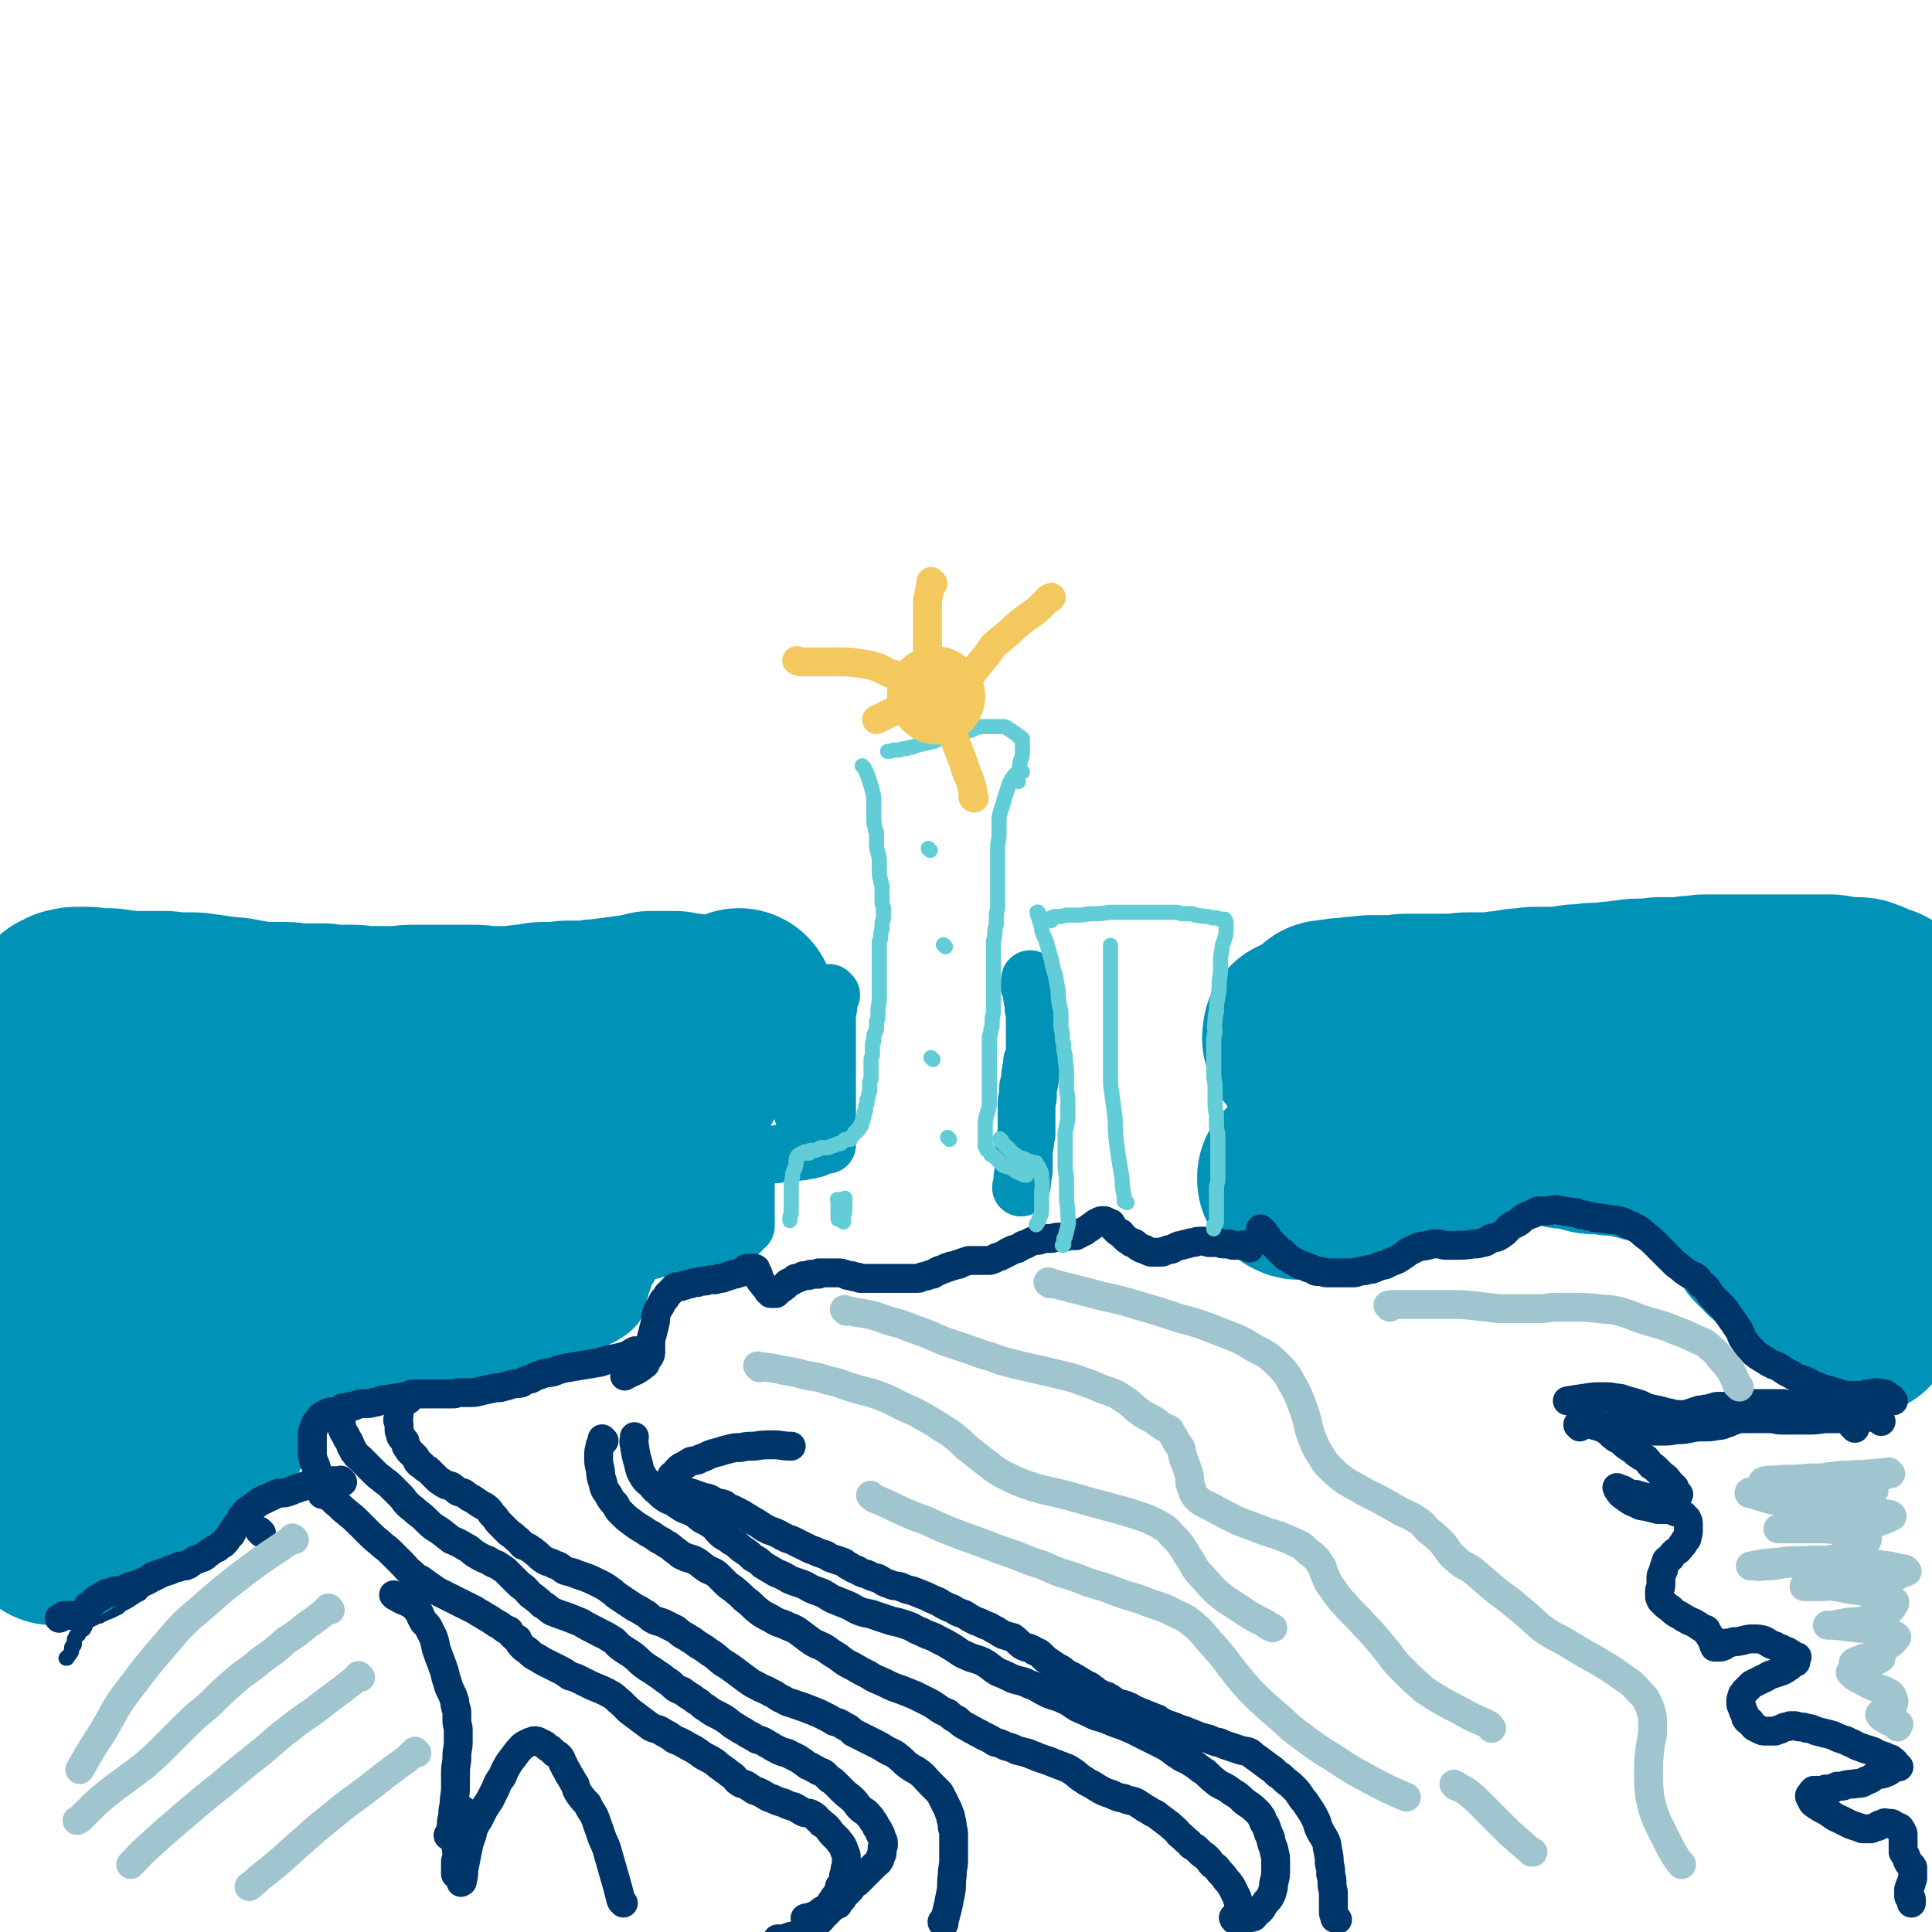 <svg viewBox='0 0 1404 1404' version='1.1' xmlns='http://www.w3.org/2000/svg' xmlns:xlink='http://www.w3.org/1999/xlink'><g fill='none' stroke='#00356A' stroke-width='11' stroke-linecap='round' stroke-linejoin='round'><path d='M239,1075c-1,-1 -1,-1 -1,-1 -1,-1 0,0 0,0 0,0 0,0 0,0 0,0 0,0 0,0 -1,-1 -1,0 -1,0 -1,1 -1,1 -3,2 -1,1 -1,1 -3,2 -3,1 -3,0 -6,2 -3,1 -2,1 -5,2 -3,2 -3,1 -6,3 -2,1 -2,1 -4,2 -3,1 -3,1 -5,2 -2,1 -2,1 -4,2 -1,0 -1,0 -3,1 -1,1 -1,1 -3,2 -2,1 -2,1 -4,2 -2,1 -2,1 -4,2 -2,1 -2,1 -4,3 -2,2 -2,2 -4,4 -2,2 -2,1 -4,3 -2,2 -2,2 -4,4 -2,2 -1,2 -3,4 -2,2 -2,2 -4,4 -2,2 -2,2 -3,4 -2,2 -2,2 -3,4 -2,2 -2,2 -4,4 -1,1 -1,0 -2,1 -2,1 -2,1 -3,2 -2,1 -2,1 -4,2 -1,1 -1,1 -3,2 -2,2 -2,2 -4,3 -2,1 -2,1 -5,1 -2,1 -2,1 -4,1 -2,1 -2,1 -4,2 -2,0 -2,0 -4,1 -2,0 -2,1 -4,2 -2,1 -2,1 -4,2 -2,1 -2,0 -4,2 -2,1 -2,1 -4,2 -2,1 -2,2 -3,3 -2,1 -2,1 -4,2 -1,1 -1,1 -3,2 -1,1 -1,1 -3,2 -2,1 -2,1 -4,2 -1,1 -1,1 -2,2 -2,1 -2,1 -4,2 -2,1 -2,1 -5,2 -2,1 -2,1 -4,2 -1,1 -1,0 -3,1 -1,0 -1,1 -2,1 0,0 0,0 -1,0 0,0 0,0 0,0 -1,0 -1,1 -1,1 -1,1 -1,0 -2,1 -1,0 -1,0 -1,1 -1,1 0,1 -1,2 0,1 0,1 -1,2 0,1 0,1 -1,1 -1,1 -1,1 -1,1 -1,1 -1,1 -1,1 -1,1 -1,1 -1,2 -1,0 -1,0 -1,0 -1,1 -1,1 -1,2 -1,1 -1,1 -1,2 0,1 0,1 0,3 0,1 -1,0 -1,1 -1,1 -1,1 -1,2 0,1 0,1 0,2 -1,2 -1,2 -3,4 0,1 0,1 -1,1 '/><path d='M1342,1003c-1,-1 -1,-1 -1,-1 -1,-1 0,0 0,0 -3,0 -4,-1 -7,-1 -7,-1 -7,-1 -13,-3 -7,-2 -7,-2 -14,-4 -7,-2 -7,-1 -14,-3 -5,-2 -5,-2 -10,-5 -4,-2 -4,-2 -7,-4 -2,-1 -2,-1 -4,-3 -1,-2 -1,-2 -3,-4 -1,-2 -1,-3 -2,-5 -1,-3 -1,-3 -2,-5 0,-2 0,-2 -1,-5 0,-2 0,-2 -1,-5 0,-2 0,-2 -1,-4 0,-2 0,-2 -1,-3 -1,-2 -1,-2 -2,-4 0,-1 0,-1 -1,-2 0,0 -1,0 -1,-1 0,0 0,0 -1,-1 -1,-1 -1,-1 -2,-2 -1,0 -1,0 -2,-1 -1,-1 -1,-1 -2,-2 -1,-1 0,-1 -1,-1 0,-1 0,-1 -1,-1 -1,0 -1,0 -1,0 -1,-1 -1,-1 -2,-2 -1,-2 -1,-2 -2,-3 -1,-2 -1,-2 -2,-3 -1,-1 -1,-1 -2,-2 -1,-2 -1,-2 -2,-3 -2,-3 -2,-3 -5,-5 -2,-1 -3,-1 -6,-1 -4,-1 -4,-1 -7,-2 -2,-1 -2,-1 -5,-1 -2,-1 -2,0 -5,0 -2,0 -2,0 -3,0 -1,0 0,-1 -1,-1 -1,-1 -1,0 -3,-1 0,0 0,0 0,0 -1,-1 -1,-1 -1,-1 -1,-1 -1,-1 -2,-2 -2,-1 -2,-1 -4,-3 -1,-1 -1,-1 -3,-2 -1,-1 -1,0 -2,-2 -2,-1 -2,-1 -3,-3 -2,-1 -2,-1 -3,-3 -2,-1 -2,-1 -4,-2 -2,-2 -2,-2 -4,-4 -2,-2 -2,-1 -3,-3 -2,-1 -2,-1 -3,-2 -1,-1 -1,-1 -3,-3 -1,-1 -1,-1 -2,-2 -1,-1 -1,-1 -3,-2 -1,-1 -1,0 -3,-1 -2,-1 -2,-1 -4,-2 -1,-1 -1,-1 -3,-1 -2,-1 -2,-1 -4,-1 -2,0 -2,0 -5,0 -2,0 -2,0 -4,0 -3,0 -3,1 -5,1 -2,0 -2,0 -3,0 -2,0 -2,0 -3,0 -1,0 -1,0 -2,0 -1,0 -1,0 -2,0 -1,0 -1,0 -2,0 -2,0 -2,0 -3,0 -2,0 -2,0 -3,0 -2,0 -2,0 -3,0 -3,0 -3,-1 -5,-1 -2,-1 -2,-1 -4,-1 -1,-1 -1,-1 -3,-1 -2,-1 -2,0 -5,0 -2,0 -2,0 -4,0 -2,0 -2,0 -3,0 -2,0 -2,0 -4,0 -2,0 -2,0 -3,0 -2,0 -2,0 -3,0 -2,0 -2,0 -4,0 -1,0 -1,0 -3,0 -2,0 -1,1 -3,1 -2,0 -2,0 -4,1 -1,0 -1,0 -3,1 -1,0 -1,0 -2,1 -1,0 -1,0 -2,1 -1,0 -1,0 -2,1 -1,1 -1,1 -3,2 -2,2 -2,2 -5,4 -1,1 -1,1 -3,3 -1,1 -2,1 -3,3 -1,1 -1,2 -2,3 -1,2 -2,1 -3,3 -1,1 -1,2 -2,3 0,1 -1,1 -1,1 -1,1 -1,1 -2,2 -1,1 -1,1 -2,2 -1,1 -1,1 -2,2 -1,1 0,1 -1,1 -1,1 -1,1 -2,1 -1,1 -1,1 -1,1 -1,1 -1,1 -2,1 -1,1 -1,1 -1,1 -1,0 -1,0 -1,0 -1,0 -1,1 -1,1 -1,1 -1,0 -1,1 -1,1 -1,1 -1,1 -1,1 -1,1 -2,2 0,0 -1,0 -1,0 -2,1 -2,1 -3,2 -1,0 -1,0 -2,1 -1,0 -1,0 -3,1 -1,1 -1,1 -3,1 -3,0 -3,0 -5,0 -2,0 -2,1 -4,1 -3,0 -3,0 -5,1 -2,0 -2,0 -5,0 -1,0 -1,1 -3,1 -1,0 -1,0 -2,0 -1,0 -1,0 -3,1 -1,0 -1,0 -2,1 -1,0 -1,0 -2,1 -1,0 -1,0 -2,1 -1,0 -1,0 -1,1 -1,0 -1,0 -2,1 0,0 0,0 0,1 '/></g>
<g fill='none' stroke='#0093B7' stroke-width='140' stroke-linecap='round' stroke-linejoin='round'><path d='M947,760c-1,-1 -1,-1 -1,-1 -1,-1 -1,-1 -1,-1 0,-1 0,-1 0,-2 0,0 0,0 -1,-1 0,0 0,0 0,0 -1,-1 0,-1 0,-1 0,-1 0,-1 0,-3 '/><path d='M965,740c-1,-1 -1,-1 -1,-1 -1,-1 0,0 0,0 0,0 0,0 0,0 2,0 2,-1 4,-1 3,0 3,0 7,-1 5,0 5,0 10,-1 6,0 6,-1 13,-1 6,0 6,0 13,0 6,0 6,-1 12,-1 5,0 5,0 10,0 6,0 6,0 11,0 6,0 6,0 11,0 6,0 6,-1 12,-1 6,0 6,0 13,0 5,0 5,0 10,-1 5,0 5,0 9,-1 4,-1 4,-1 9,-1 5,-1 5,-1 9,-1 5,0 5,0 11,0 6,0 6,0 12,-1 5,-1 5,-1 11,-1 6,-1 6,-1 11,-1 5,0 5,0 10,-1 5,0 5,0 9,-1 5,0 5,-1 9,-1 5,0 5,0 9,0 5,-1 5,-1 10,-1 4,0 4,0 9,0 5,0 5,0 10,-1 5,0 5,0 10,-1 5,0 5,0 10,0 4,0 4,0 8,0 5,0 5,0 10,0 4,0 4,0 8,0 4,0 4,0 8,0 6,0 6,0 11,0 5,0 5,0 9,0 5,0 5,0 10,0 5,0 5,0 9,0 5,0 5,0 9,0 3,0 3,1 6,1 3,1 3,1 7,1 3,0 3,0 6,0 3,0 3,0 5,1 3,1 3,1 5,2 2,1 2,1 4,2 2,1 2,1 4,1 '/><path d='M1358,731c-1,-1 -1,-1 -1,-1 -1,-1 0,0 0,0 0,0 0,0 0,0 0,0 0,-1 0,0 -1,0 0,0 0,1 0,2 -1,2 -1,4 -1,5 0,5 0,9 0,6 -1,6 -1,11 0,6 0,6 0,11 0,5 0,5 0,10 0,5 0,5 0,10 0,6 0,6 0,11 0,4 -1,4 -1,9 0,5 0,5 0,10 0,5 0,5 0,11 0,4 0,4 0,8 0,4 0,4 0,8 0,3 -1,3 -1,6 0,3 0,3 0,7 0,2 0,2 0,5 0,3 0,3 0,6 0,3 -1,3 -1,6 0,2 0,2 0,5 0,3 0,3 0,6 0,3 0,3 0,6 0,3 0,3 0,6 0,3 0,3 0,6 0,3 0,3 1,6 0,3 0,3 0,6 0,3 0,3 0,7 0,2 1,2 1,5 1,3 1,3 1,6 0,2 0,2 0,4 0,0 0,0 0,0 '/><path d='M1352,959c-1,-1 -1,-1 -1,-1 -1,-1 -1,0 -2,0 0,0 0,-1 -1,-1 -1,0 -1,0 -2,-1 -1,0 -1,0 -2,-1 -1,-1 -2,-1 -3,-2 -1,-1 -1,-2 -3,-4 -2,-2 -2,-1 -4,-4 -3,-2 -3,-2 -5,-5 -2,-2 -2,-2 -4,-5 -2,-2 -2,-2 -4,-4 -2,-2 -1,-2 -3,-4 -2,-2 -2,-1 -4,-3 -2,-2 -1,-2 -3,-4 -2,-2 -2,-2 -4,-4 -2,-2 -3,-1 -5,-3 -2,-1 -2,-2 -4,-3 -2,-2 -2,-2 -4,-3 -2,-1 -2,0 -3,-1 -2,-1 -2,-2 -3,-3 -1,-1 -1,-1 -2,-2 -2,-2 -3,-2 -5,-5 -1,-2 -1,-2 -3,-4 -2,-3 -2,-3 -4,-6 -1,-2 -2,-2 -3,-5 0,-1 0,-2 0,-4 0,-2 -1,-1 -1,-3 0,-2 0,-2 0,-3 0,-1 0,-1 0,-2 -1,-2 -1,-2 -1,-3 0,-1 0,-1 -1,-3 0,-1 0,-1 -1,-2 -1,-1 -1,-1 -1,-1 -1,-1 -1,-1 -2,-2 -1,-1 -1,-1 -3,-2 -1,-1 -1,-2 -3,-3 -5,-2 -5,-1 -9,-3 -3,0 -3,0 -5,-1 -3,-1 -3,-1 -6,-2 -2,-1 -2,-1 -5,-2 -2,-1 -2,-1 -5,-2 -3,-1 -3,-1 -6,-2 -2,-1 -2,0 -5,-1 -2,-1 -2,-1 -4,-2 -2,-1 -2,-1 -5,-2 -2,-1 -2,-1 -5,-2 -2,-1 -2,0 -5,-1 -2,-1 -2,-1 -4,-2 -2,0 -2,0 -3,0 -1,0 -1,0 -2,-1 -1,-1 -1,-1 -2,-1 -1,0 -1,0 -2,0 -2,0 -2,0 -4,0 -2,0 -2,-1 -4,-1 -3,0 -3,0 -6,0 -2,0 -2,-1 -5,-1 -2,-1 -2,0 -5,0 -4,0 -4,0 -7,-1 -4,-1 -4,-2 -8,-2 -5,-1 -5,-1 -9,-1 -5,-1 -5,-2 -9,-2 -4,0 -4,0 -8,0 -5,0 -5,0 -11,0 -2,0 -2,0 -4,0 -2,0 -2,0 -4,1 -2,0 -2,0 -4,1 -1,1 -1,1 -3,2 -2,0 -2,0 -4,0 -1,0 -1,1 -3,1 -2,0 -2,0 -3,0 -2,0 -2,1 -4,1 -2,0 -2,0 -3,0 -3,0 -3,0 -5,0 -3,0 -3,1 -6,1 -3,0 -3,0 -6,0 -3,0 -3,0 -7,0 -2,0 -2,1 -5,1 -2,0 -2,0 -5,1 -2,0 -2,0 -5,1 -1,0 -1,0 -3,1 -1,0 -1,1 -2,1 -1,1 -1,1 -3,1 -1,0 -1,0 -2,0 -1,0 -1,1 -2,1 -2,1 -2,1 -3,1 -3,1 -3,1 -6,2 -2,1 -2,1 -4,2 -3,1 -3,1 -6,2 -4,1 -4,1 -7,2 -3,2 -3,2 -6,3 -2,1 -2,1 -5,1 -3,1 -3,2 -6,2 -2,1 -2,1 -5,1 -2,1 -2,1 -4,2 -2,1 -2,0 -3,1 -1,0 -1,1 -2,1 -2,1 -2,1 -4,1 -1,1 -1,1 -1,1 -1,1 -1,1 -2,1 -1,1 -1,0 -3,1 -1,0 -1,1 -2,1 -1,0 -1,0 -2,0 -1,0 -1,0 -2,0 -1,0 -1,0 -2,0 -2,0 -2,0 -3,0 -1,0 -1,0 -2,0 -1,0 -1,0 -2,0 0,0 0,0 0,0 -1,0 -1,-1 -2,-1 0,0 0,0 0,0 -1,0 0,0 -1,-1 0,0 0,0 0,0 0,0 0,0 0,0 -1,-1 -1,-1 -1,-1 0,-1 0,-1 0,-1 0,-1 0,0 0,0 '/><path d='M42,738c-1,-1 -1,-1 -1,-1 -1,-1 0,0 0,0 0,0 0,0 0,0 1,-1 0,-2 2,-2 0,-1 1,-1 2,-1 0,-1 0,-1 1,-2 0,0 1,0 2,-1 1,0 1,0 2,-1 0,0 0,0 1,0 2,0 2,-1 4,-1 2,0 2,0 4,0 2,0 2,0 5,0 3,0 3,1 6,1 4,0 4,0 9,0 4,0 4,1 8,1 6,1 6,1 11,1 5,0 5,0 10,0 5,0 5,0 11,0 5,0 5,1 10,1 5,0 5,0 9,0 5,0 5,0 10,1 4,0 4,1 8,1 4,1 4,1 8,1 4,1 4,0 9,1 5,1 5,1 11,2 6,1 6,1 13,1 5,0 5,0 10,0 6,0 6,1 11,1 4,0 4,0 9,0 4,0 4,0 8,0 4,1 4,1 9,1 5,0 5,0 11,0 7,0 7,1 13,1 6,0 6,0 12,0 6,0 6,0 11,0 5,-1 5,-1 11,-1 4,0 4,0 8,0 4,0 4,0 7,0 4,0 4,0 8,0 4,0 4,0 9,0 4,0 4,0 9,0 5,0 5,0 10,1 5,0 5,0 10,0 4,0 4,0 9,0 4,0 4,-1 8,-1 4,-1 4,0 8,-1 3,0 3,-1 6,-1 4,0 4,0 8,0 6,0 6,-1 11,-1 5,0 5,0 9,0 6,0 6,0 11,-1 4,0 4,0 9,-1 4,0 4,0 8,-1 4,0 3,0 7,-1 3,0 3,0 7,-1 2,0 2,0 5,-1 2,0 2,-1 4,-1 3,0 3,0 5,0 3,0 3,0 5,0 4,0 4,0 7,0 3,0 3,1 6,1 3,1 3,0 7,1 3,1 3,1 6,1 3,1 3,1 6,1 3,0 3,0 6,0 2,0 2,0 5,0 3,-1 3,-1 6,-3 3,-1 3,-1 5,-3 '/><path d='M526,738c-1,-1 -1,-1 -1,-1 -1,-1 0,0 0,0 0,0 0,0 0,0 0,0 0,0 0,0 -1,-1 0,0 0,0 0,0 0,0 0,0 -1,1 -1,1 -2,2 -2,2 -2,2 -3,3 -3,4 -3,3 -5,7 -3,3 -3,3 -4,7 -2,3 -2,3 -4,7 -1,4 -1,4 -2,7 -2,3 -2,3 -3,7 -2,4 -2,4 -3,7 -2,3 -2,2 -3,5 -2,2 -1,2 -2,4 -1,2 -1,2 -2,4 -1,1 -1,1 -2,3 -1,1 -1,1 -1,2 -1,2 -1,2 -1,4 0,1 0,1 0,3 0,1 0,1 0,3 0,2 0,2 0,4 0,2 0,2 0,4 0,2 0,2 0,4 0,3 0,3 -1,5 0,3 0,3 0,5 0,2 0,2 -1,4 0,2 0,2 -1,4 -1,1 -1,1 -2,3 -1,1 -1,1 -3,2 -3,2 -2,2 -5,3 -4,3 -4,2 -8,4 -5,2 -5,2 -10,4 -4,1 -4,1 -9,2 -5,1 -5,1 -10,3 -5,2 -5,2 -9,3 -5,1 -5,1 -9,2 -4,1 -4,1 -8,2 -6,2 -6,1 -11,3 -4,2 -4,2 -9,4 -5,2 -5,2 -10,4 -5,2 -6,2 -11,4 -6,3 -6,3 -11,6 -6,2 -7,2 -13,5 -5,2 -5,2 -9,5 -4,2 -4,2 -8,5 -4,2 -4,2 -7,5 -4,3 -4,2 -7,5 -8,5 -8,6 -16,11 -4,2 -4,1 -8,3 -5,2 -5,2 -10,4 -5,1 -5,1 -11,3 -5,1 -5,1 -11,2 -5,1 -5,1 -10,2 -5,1 -5,1 -10,2 -5,1 -5,1 -10,2 -6,1 -6,1 -11,2 -6,2 -6,2 -11,3 -11,4 -11,4 -21,7 -9,4 -9,4 -18,8 -5,1 -5,1 -9,4 -3,2 -3,2 -6,5 -3,2 -3,2 -6,5 -3,3 -4,3 -7,6 -3,3 -2,3 -5,6 -3,3 -3,3 -6,6 -3,3 -2,3 -5,6 -2,3 -3,2 -5,5 -3,4 -3,4 -5,7 -3,5 -3,5 -6,10 -3,4 -4,4 -7,9 -3,5 -3,5 -6,10 -2,5 -2,5 -4,9 -3,4 -3,4 -5,8 -3,3 -3,3 -5,7 -1,3 -1,3 -3,6 -1,3 0,3 -2,6 -2,2 -3,2 -5,4 -2,1 -2,2 -3,3 -2,2 -2,2 -4,4 -3,2 -3,2 -5,3 -2,2 -2,1 -3,2 -2,1 -2,1 -4,2 -1,1 -1,1 -2,2 -1,1 -2,1 -3,2 -1,1 -1,1 -2,2 -1,1 -1,1 -2,2 -1,0 -1,0 -2,1 0,0 0,0 -1,1 -1,0 -1,0 -2,1 0,1 0,1 0,2 0,0 -2,-1 -1,-1 0,0 1,1 3,1 2,0 2,-1 4,-2 2,-1 2,-2 5,-3 2,-1 2,-1 4,-2 3,-2 3,-2 5,-4 2,-2 2,-2 4,-3 3,-2 3,-2 5,-4 2,-2 3,-1 4,-3 2,-2 1,-3 2,-4 1,-2 2,-1 3,-2 2,-2 2,-2 3,-4 1,-2 1,-2 2,-3 1,-2 1,-2 2,-3 2,-2 2,-2 3,-3 2,-2 2,-3 5,-5 1,-1 1,-1 4,-2 2,-1 2,-1 4,-1 3,-1 3,-2 6,-2 3,-1 3,-1 5,-1 3,-1 4,0 7,-1 2,-1 2,-1 5,-2 2,0 2,0 4,-1 2,0 2,0 3,0 2,0 2,0 4,-1 1,0 1,-1 2,-1 1,0 1,0 3,-1 2,0 1,-1 3,-2 2,-1 2,0 3,-1 2,-1 1,-2 3,-3 1,-1 1,0 2,-1 1,-1 1,-1 2,-2 1,-1 0,-1 1,-2 0,-1 0,-1 1,-2 1,-2 1,-2 2,-4 1,-2 1,-2 1,-4 1,-2 0,-2 1,-5 0,-2 1,-2 1,-4 0,-2 0,-2 0,-4 0,-2 0,-2 0,-3 0,-3 0,-3 0,-5 0,-3 0,-3 1,-5 1,-3 1,-3 2,-5 1,-3 0,-3 1,-5 1,-2 1,-2 2,-3 1,-2 1,-2 2,-3 3,-3 3,-3 6,-5 4,-2 4,-2 8,-4 3,-1 4,0 7,-1 4,-2 4,-2 8,-4 4,-1 4,0 8,-1 4,-2 4,-2 8,-3 3,-2 3,-2 6,-3 3,-2 3,-2 6,-3 3,-2 3,-2 6,-4 4,-2 4,-1 7,-3 5,-2 4,-2 9,-4 4,-2 4,-2 8,-4 5,-2 5,-2 10,-4 4,-1 4,-2 8,-3 5,-2 5,-2 10,-3 4,-1 4,-1 9,-3 4,-1 4,-1 9,-3 5,-1 5,0 10,-2 4,-1 4,-1 9,-3 4,-1 4,-1 8,-4 4,-1 4,-2 8,-4 3,-1 4,-1 8,-2 3,-1 3,-1 6,-3 3,-1 3,-2 6,-3 2,-1 2,0 5,-1 2,-1 2,0 5,-1 2,0 2,0 3,-1 1,0 1,-1 2,-1 0,0 1,0 1,0 1,0 1,0 2,0 1,0 1,0 1,0 1,0 1,0 1,0 1,0 1,0 1,0 0,0 -1,-1 -2,-1 -6,-2 -6,-1 -11,-3 -8,-2 -8,-2 -16,-5 -7,-2 -8,-2 -15,-6 -8,-5 -8,-6 -14,-13 -7,-10 -7,-10 -11,-22 -4,-13 -3,-13 -5,-28 -2,-13 -2,-13 -3,-27 -1,-9 0,-10 -2,-19 -1,-5 0,-7 -3,-10 -6,-4 -8,-6 -15,-4 -14,4 -15,6 -27,16 -22,18 -22,18 -41,39 -26,27 -25,27 -49,56 -25,28 -25,28 -48,58 -17,20 -16,21 -32,42 -9,12 -9,12 -18,24 -2,2 -5,5 -4,5 1,0 3,-3 7,-7 18,-18 18,-18 37,-36 24,-22 24,-22 50,-44 52,-43 51,-43 104,-86 17,-13 18,-17 35,-25 2,-2 6,3 4,5 -21,24 -24,24 -49,47 -35,32 -35,32 -71,63 -35,31 -35,31 -70,62 -25,22 -24,23 -51,42 -12,9 -13,10 -25,15 -2,1 -4,0 -3,-2 5,-21 3,-24 14,-43 16,-26 20,-24 40,-47 24,-29 24,-30 50,-58 21,-23 21,-23 44,-45 13,-12 14,-12 28,-23 3,-2 7,-6 6,-4 -3,6 -6,11 -14,20 -16,19 -17,19 -35,37 -19,17 -19,17 -38,33 -14,13 -14,13 -29,24 -9,6 -9,7 -19,11 -4,2 -6,4 -8,1 -3,-3 -3,-6 -2,-11 2,-14 3,-14 8,-27 6,-15 7,-15 15,-28 6,-11 7,-11 13,-22 4,-7 4,-6 7,-13 1,-2 2,-3 1,-4 -1,-2 -2,-2 -5,-2 -7,0 -7,1 -14,3 -6,1 -5,3 -11,5 -3,1 -3,1 -6,1 -1,0 -1,1 -1,0 -1,-5 -2,-6 -1,-12 2,-9 3,-9 6,-18 2,-6 3,-5 5,-11 1,-4 1,-4 2,-7 0,0 0,0 0,0 -3,1 -4,0 -7,1 -5,3 -5,4 -10,8 -3,2 -3,3 -6,5 -5,4 -5,4 -9,6 -2,1 -2,0 -3,0 -1,0 -2,0 -2,-1 -2,-2 -2,-2 -3,-4 -1,-2 -1,-2 -2,-4 -1,-1 -1,-1 -1,-1 -1,-1 -1,-1 -1,-1 -1,0 -2,-1 -1,0 1,8 2,8 4,17 2,14 3,14 4,28 2,16 2,16 3,32 1,16 1,16 2,32 0,16 0,16 0,32 0,13 0,13 0,25 0,9 0,9 0,18 0,7 -1,7 -1,13 0,4 0,4 0,7 0,2 0,2 0,3 0,0 0,0 -1,1 0,1 0,0 -1,1 0,0 0,0 0,0 '/></g>
<g fill='none' stroke='#0093B7' stroke-width='42' stroke-linecap='round' stroke-linejoin='round'><path d='M604,723c-1,-1 -1,-1 -1,-1 -1,-1 0,0 0,0 0,0 0,0 0,0 0,0 0,0 0,0 -1,-1 0,0 0,0 0,0 0,0 0,0 0,1 0,1 0,2 -1,4 -1,4 -1,8 -1,5 -1,5 -1,10 0,5 0,5 0,11 0,7 0,7 0,14 0,7 0,7 0,14 0,7 0,7 0,14 0,5 0,5 0,11 0,5 0,5 0,9 0,3 0,3 -1,7 0,0 0,0 0,1 '/><path d='M601,832c-1,-1 -1,-1 -1,-1 -1,-1 -1,0 -1,0 -1,1 -1,0 -2,1 -2,1 -2,1 -3,2 -2,1 -2,1 -4,1 -2,1 -2,1 -4,1 -4,1 -4,1 -7,1 -3,1 -3,0 -6,0 -2,0 -2,1 -5,1 -4,1 -4,1 -8,1 -2,0 -3,0 -5,0 -2,1 -2,1 -3,1 -1,0 -1,0 -2,0 -1,0 -1,0 -1,0 -1,0 -1,0 -1,0 -1,0 -1,0 -2,1 -1,1 -1,1 -2,2 0,2 0,2 -1,3 0,2 0,2 -1,3 0,3 0,3 0,5 0,4 0,4 0,7 0,4 0,4 0,7 0,3 0,3 0,6 0,2 0,2 0,5 0,2 0,2 0,4 0,2 0,2 0,5 0,0 0,0 0,1 0,0 0,0 0,1 0,0 0,0 0,1 0,0 -1,0 -1,0 -1,0 0,1 -1,1 -1,1 -1,0 -1,1 -1,1 -1,1 -1,2 -3,1 -3,1 -5,2 -3,2 -3,2 -6,3 -5,2 -5,2 -9,3 -4,1 -4,1 -8,2 -3,1 -4,1 -7,1 -4,1 -4,1 -8,1 -2,0 -2,0 -5,0 -2,0 -2,0 -5,0 -2,0 -2,0 -4,0 -1,0 -1,0 -2,0 -2,0 -2,1 -4,1 -1,1 -1,0 -2,0 -1,1 -1,1 -2,1 -2,1 -2,1 -4,1 -1,0 -1,0 -2,1 -1,1 -1,1 -2,2 -1,1 -2,1 -3,3 -2,2 -2,2 -3,5 -1,2 -2,2 -3,4 -1,5 -1,5 -3,9 0,2 0,2 -1,4 -1,1 -1,1 -1,3 0,1 0,1 0,3 0,1 -1,1 -1,2 0,0 0,0 0,1 -1,1 -1,1 -1,2 -1,0 0,0 -1,1 -1,1 -1,1 -2,2 -3,2 -3,2 -6,4 -6,3 -6,3 -13,6 -6,3 -6,3 -13,5 -7,3 -7,3 -15,5 -8,3 -8,3 -16,5 -8,3 -8,3 -16,5 -7,2 -7,2 -15,3 -7,1 -7,1 -15,2 -5,1 -5,1 -10,2 '/><path d='M577,798c-1,-1 -1,-1 -1,-1 -1,-1 0,0 0,0 1,0 1,-1 2,-1 0,0 1,0 1,0 1,1 1,1 2,3 1,3 1,3 2,6 0,2 0,2 0,3 '/><path d='M750,713c-1,-1 -1,-1 -1,-1 -1,-1 0,0 0,0 0,0 0,0 0,0 0,0 0,0 0,0 -1,-1 0,0 0,0 0,0 0,0 0,0 0,0 0,0 0,0 -1,-1 0,0 0,0 0,0 0,0 0,0 0,0 0,0 0,0 -1,-1 0,0 0,0 0,0 0,0 0,0 0,2 -1,2 -1,4 0,1 1,1 1,3 1,2 1,2 1,5 0,1 0,1 1,3 0,3 0,3 0,5 0,2 1,2 1,4 0,2 0,2 0,4 0,2 0,2 0,5 0,2 0,2 0,4 0,2 0,2 0,5 0,1 0,1 0,2 0,2 0,2 0,4 0,2 0,2 0,3 0,1 0,1 0,2 0,2 0,2 0,3 0,1 0,1 -1,2 -1,1 -1,1 -1,2 0,2 0,2 0,3 0,2 -1,2 -1,4 -1,4 0,4 -1,8 -1,3 -1,3 -1,6 0,2 0,2 0,4 0,2 -1,2 -1,4 0,1 0,1 0,1 0,2 0,2 0,4 0,2 0,2 0,4 0,2 0,2 0,3 0,2 0,2 0,4 0,2 0,2 0,3 0,2 0,2 0,4 0,2 -1,2 -1,4 0,1 0,1 0,2 0,2 0,2 -1,3 0,2 0,2 0,3 0,2 0,2 0,4 0,1 0,1 0,3 0,1 0,1 0,2 0,3 0,3 0,5 0,3 -1,3 -1,6 0,3 0,3 -1,7 0,0 0,0 0,0 '/><path d='M911,753c-1,-1 -1,-1 -1,-1 -1,-1 0,0 0,0 0,0 0,0 0,0 0,1 0,1 0,2 0,3 1,3 1,6 1,5 0,5 0,9 0,6 1,6 1,12 1,7 1,7 1,14 0,6 0,6 0,13 0,6 1,6 1,13 0,5 0,5 0,10 0,4 0,4 0,9 0,4 0,4 1,8 1,4 2,4 3,7 '/></g>
<g fill='none' stroke='#00356A' stroke-width='21' stroke-linecap='round' stroke-linejoin='round'><path d='M249,1077c-1,-1 -1,-1 -1,-1 -1,-1 0,0 0,0 -1,0 -2,0 -4,0 -2,0 -2,0 -4,0 -2,0 -2,1 -4,1 -2,0 -2,-1 -5,0 -3,1 -2,1 -5,2 -2,1 -3,0 -5,1 -3,1 -3,1 -6,2 -3,1 -2,1 -5,2 -3,1 -3,1 -6,1 -2,0 -2,0 -4,1 -2,1 -2,1 -4,2 -2,1 -2,1 -3,1 -2,1 -2,1 -4,2 -3,2 -2,2 -5,4 -1,1 -1,0 -2,1 -3,2 -3,2 -5,5 -2,2 -2,2 -3,5 -2,2 -2,2 -4,5 -1,2 -1,2 -2,4 -1,1 -1,1 -2,2 -2,2 -1,2 -2,3 -1,1 -1,1 -2,2 -2,1 -2,1 -3,2 -2,2 -3,1 -5,3 -2,1 -1,1 -3,2 -2,2 -2,2 -4,3 -1,0 -1,0 -3,1 -2,0 -2,1 -4,2 -2,1 -2,1 -3,2 -2,0 -2,0 -4,1 -2,0 -3,0 -4,1 -3,1 -3,1 -6,2 -2,1 -2,1 -5,2 -3,1 -3,1 -6,2 -2,1 -2,1 -4,3 -2,1 -3,1 -5,2 -2,1 -2,1 -5,2 -2,1 -2,0 -4,1 -2,1 -2,1 -4,2 -1,1 -1,1 -3,1 -1,0 -2,0 -3,0 -2,0 -2,1 -3,1 -2,1 -2,0 -4,1 -2,1 -2,1 -3,2 -2,1 -2,1 -4,2 -1,1 -1,1 -2,2 -2,2 -2,2 -4,3 -1,2 -1,2 -2,3 -1,1 -1,1 -1,2 -1,1 -1,1 -2,2 0,0 0,0 0,0 -1,1 -1,0 -1,0 0,0 0,0 0,0 -1,0 -1,0 -2,0 -1,0 -1,0 -2,0 0,0 0,0 -1,0 0,0 0,0 -1,0 0,0 0,0 -1,0 -1,0 -1,0 -2,0 -1,0 -1,0 -2,0 -1,0 -1,0 -2,1 -1,0 -1,1 -2,1 '/><path d='M1376,1018c-1,-1 -1,-1 -1,-1 -1,-1 0,0 0,0 0,0 0,0 0,0 0,0 0,-1 -1,-1 0,-1 -1,0 -2,-1 -1,-1 0,-1 -2,-2 -1,0 -1,0 -3,0 -1,0 -1,-1 -3,-1 -2,0 -2,0 -4,1 -1,0 -1,0 -3,0 -1,0 -1,0 -2,1 -1,0 -1,0 -3,0 -1,0 -1,0 -2,0 -1,0 -1,0 -2,0 -2,0 -2,0 -5,0 -3,0 -3,0 -5,-1 -4,-1 -3,-1 -7,-2 -3,-1 -3,-1 -7,-2 -2,-1 -2,-1 -5,-2 -3,-1 -3,-2 -6,-3 -2,-1 -2,-1 -5,-2 -3,-1 -3,-1 -6,-3 -4,-2 -4,-2 -7,-4 -3,-2 -3,-2 -6,-3 -4,-2 -4,-2 -7,-4 -3,-2 -4,-2 -6,-4 -2,-1 -2,-2 -3,-3 -3,-3 -3,-3 -5,-6 -3,-4 -2,-4 -4,-8 -4,-6 -4,-6 -9,-13 -2,-3 -2,-3 -5,-6 -3,-3 -3,-3 -6,-6 -2,-3 -2,-3 -4,-6 -2,-2 -2,-2 -4,-3 -2,-2 -1,-3 -4,-5 -3,-2 -3,-1 -6,-3 -3,-2 -3,-2 -5,-4 -3,-2 -3,-2 -6,-5 -3,-3 -3,-3 -6,-6 -3,-3 -3,-3 -7,-7 -3,-3 -3,-3 -6,-5 -3,-3 -3,-3 -6,-5 -4,-2 -3,-2 -7,-3 -3,-2 -3,-2 -7,-3 -4,-1 -4,0 -7,-1 -4,-1 -4,0 -7,-1 -3,0 -3,0 -6,-1 -2,0 -2,0 -4,-1 -3,0 -3,0 -5,-1 -2,-1 -2,-1 -5,-1 -3,-1 -3,0 -6,-1 -3,0 -3,-1 -6,-1 -3,0 -3,1 -6,1 -3,0 -3,0 -5,0 -3,0 -3,1 -5,2 -3,1 -3,1 -5,2 -2,1 -2,1 -3,2 -2,2 -2,2 -4,3 -2,1 -2,1 -4,2 -2,1 -2,2 -3,3 -2,2 -2,2 -5,4 -1,0 -1,1 -2,1 -2,1 -2,0 -5,1 0,0 0,1 -1,1 -2,1 -2,2 -5,2 -3,1 -3,1 -6,1 -7,1 -7,1 -14,1 -3,0 -3,0 -6,0 -3,0 -3,-1 -6,-1 -2,0 -2,0 -4,0 -2,0 -2,1 -4,1 -2,1 -2,0 -5,1 -1,0 -1,0 -3,1 -2,1 -2,1 -4,2 -1,1 -2,0 -3,2 -2,1 -1,1 -3,2 -1,1 -2,1 -3,2 -2,1 -2,1 -5,2 -2,1 -2,1 -4,2 -2,1 -2,0 -4,1 -3,1 -2,1 -5,2 -2,1 -2,0 -5,1 -2,1 -2,0 -5,1 -2,0 -2,1 -4,1 -2,0 -2,0 -5,0 -2,0 -2,0 -4,0 -3,0 -3,0 -5,0 -2,0 -2,0 -3,0 -2,0 -2,0 -3,0 -2,0 -2,-1 -4,-1 -1,0 -1,0 -2,0 -2,0 -2,0 -3,-1 -1,0 -1,-1 -2,-1 -2,-1 -2,0 -3,-1 -1,0 -1,-1 -2,-1 -2,-1 -2,0 -4,-1 -1,-1 -1,-1 -3,-2 -1,-1 -1,0 -2,-1 -2,-1 -1,-1 -3,-2 -1,-1 -1,-1 -2,-1 -1,-1 -1,-1 -1,-2 -1,-1 -1,-1 -2,-1 -1,-1 -1,-1 -2,-2 -1,-1 -1,-1 -1,-1 -1,-1 -1,-1 -1,-1 -1,-1 -1,-1 -2,-2 0,0 0,0 -1,-1 -1,-1 -1,-1 -2,-2 0,0 0,0 -1,-1 0,0 0,0 0,-1 0,0 0,0 0,0 0,-1 -1,0 -1,-1 -1,0 0,-1 -1,-2 -1,-1 -1,-1 -2,-2 0,0 0,0 -1,-1 '/><path d='M908,907c-1,-1 -1,-1 -1,-1 -1,-1 -1,-1 -2,-1 -2,-1 -2,0 -3,0 -3,0 -3,0 -6,0 -1,0 -1,-1 -3,-1 -2,0 -2,0 -4,0 -2,0 -2,-1 -4,-1 -1,-1 -1,0 -3,0 -1,0 -1,0 -3,0 -2,0 -2,-1 -4,-1 -2,0 -2,0 -4,0 -2,0 -2,1 -4,1 -2,0 -2,0 -4,1 -2,0 -2,0 -4,1 -2,0 -2,0 -4,1 -2,1 -2,1 -4,2 -2,0 -2,0 -4,1 -2,0 -1,1 -3,1 -1,0 -1,0 -2,0 0,0 0,0 -1,0 -1,0 -1,0 -1,0 -2,0 -2,0 -3,0 -1,0 -1,0 -3,-1 -1,0 -1,-1 -2,-1 -1,-1 -2,0 -3,-1 -2,-1 -2,-1 -3,-2 -1,0 0,-1 -1,-1 -1,-1 -1,-1 -3,-1 -1,-1 -1,-1 -1,-1 -2,-1 -2,-1 -3,-2 -1,-1 -1,-1 -1,-1 -1,-1 -1,-1 -2,-2 -1,-1 0,-1 -1,-1 -1,-1 -1,0 -2,-1 -1,-1 -1,-1 -2,-2 -1,-1 -1,-1 -1,-1 -1,-1 -1,-1 -1,-2 -1,-1 0,-1 -1,-1 -1,-1 -1,0 -1,0 -2,-1 -2,-2 -4,-2 -2,0 -2,0 -4,1 -2,1 -2,1 -3,2 -2,1 -2,2 -3,2 -1,1 -1,1 -3,2 0,0 0,0 -1,1 0,0 0,0 -1,0 0,0 0,0 0,0 -1,1 -1,1 -3,2 -1,0 -1,0 -2,1 -1,0 -1,0 -3,0 -1,0 -1,0 -2,0 -2,0 -2,1 -3,1 -3,0 -3,0 -5,0 -3,0 -3,1 -5,1 -2,0 -2,0 -5,0 -2,0 -2,1 -3,1 -3,1 -3,0 -6,1 -2,1 -2,1 -4,2 -1,1 -1,0 -3,1 -1,1 -1,1 -3,2 -1,1 -1,0 -3,1 -1,0 -1,0 -2,1 -1,0 -1,0 -2,1 -1,0 -1,0 -2,1 -2,1 -2,1 -4,2 -2,1 -2,0 -3,1 -1,0 -1,1 -2,1 -2,1 -2,1 -4,1 -2,0 -2,0 -3,0 -1,0 -1,0 -2,0 -1,0 -1,0 -2,0 -2,0 -2,0 -4,0 -2,0 -2,0 -3,0 -3,1 -3,1 -6,2 -1,1 -1,1 -3,1 -2,1 -2,1 -4,1 -1,1 -1,1 -3,1 -1,1 -1,1 -2,1 -2,1 -2,1 -3,1 -1,1 -1,1 -2,1 -2,1 -2,1 -3,2 -2,0 -2,0 -4,1 -2,1 -2,0 -4,1 -1,0 -1,1 -3,1 -2,0 -2,0 -3,0 -2,0 -2,0 -3,0 -3,0 -3,0 -5,0 -3,0 -3,0 -5,0 -3,0 -3,0 -5,0 -2,0 -2,0 -4,0 -1,0 -1,0 -3,0 -1,0 -1,0 -2,0 -1,0 -1,0 -2,0 -1,0 -1,0 -2,0 -1,0 -1,0 -2,0 -1,0 -1,0 -2,0 -1,0 -1,0 -2,0 -1,0 -1,0 -2,0 -1,0 -1,-1 -2,-1 -1,0 -1,0 -2,0 -1,0 -1,-1 -2,-1 -1,0 -1,0 -2,0 -2,0 -2,-1 -3,-1 -3,-1 -3,-1 -5,-1 -3,0 -3,0 -6,0 -2,0 -2,0 -5,0 -1,0 -1,0 -3,0 0,0 0,1 0,1 -1,0 -1,0 -2,0 -1,0 -1,0 -1,0 -1,0 -1,0 -2,0 -1,0 -1,0 -1,0 -1,1 -1,1 -3,1 -1,0 -1,0 -2,0 -1,0 -1,1 -2,1 -2,1 -2,1 -4,1 -2,2 -2,2 -5,3 -2,1 -1,2 -3,3 -2,2 -2,1 -4,3 -1,1 -1,1 -2,2 0,0 -1,0 -1,0 -1,0 -1,0 -1,0 -1,0 -1,0 -1,0 -1,0 -1,0 -1,0 -1,-1 -1,-1 -2,-2 -1,-2 -1,-2 -3,-4 -1,-2 -2,-2 -3,-4 -1,-2 0,-2 -1,-4 0,-1 -1,-1 -1,-2 -1,-1 0,-2 -1,-2 -1,-1 -1,0 -2,0 -3,0 -3,-1 -5,0 -1,1 -1,1 -3,2 -1,1 -1,1 -2,1 -2,1 -2,1 -4,1 -2,1 -2,1 -3,1 -2,1 -2,1 -3,1 -2,1 -2,1 -3,1 -2,0 -2,0 -4,1 -1,0 -1,0 -3,0 -3,0 -3,1 -5,1 -3,0 -3,0 -5,1 -3,0 -3,0 -5,1 -2,0 -2,0 -4,1 -2,0 -1,0 -3,1 -1,0 -1,0 -3,0 -1,0 -1,0 -2,1 -1,1 -1,1 -2,2 -1,1 -1,1 -3,3 -1,2 -1,2 -3,4 -1,2 -1,2 -2,4 -2,3 -2,3 -3,6 -1,3 0,3 -1,7 -1,4 -1,4 -2,8 -1,3 -1,3 -1,7 0,2 0,2 0,5 0,2 0,2 -1,4 -1,1 -1,1 -2,2 -1,2 0,3 -2,4 -6,5 -7,4 -14,8 '/><path d='M463,983c-1,-1 -1,-1 -1,-1 -1,-1 0,0 0,0 0,0 0,0 0,0 -1,0 -1,0 -1,0 -3,1 -3,2 -5,3 -4,1 -4,1 -8,2 -6,1 -6,1 -12,3 -6,1 -6,1 -12,2 -6,1 -6,1 -12,2 -5,1 -5,1 -10,3 -4,1 -5,0 -9,2 -4,1 -3,1 -7,3 -4,1 -4,1 -7,3 -4,1 -4,0 -7,1 -3,1 -3,1 -7,2 -3,1 -3,0 -7,1 -5,1 -5,1 -9,2 -4,1 -4,1 -9,1 -3,0 -3,0 -6,0 -2,0 -2,1 -5,1 -2,0 -2,0 -4,0 -2,0 -2,0 -5,0 -2,0 -2,0 -4,0 -2,0 -2,0 -3,0 -2,0 -2,0 -4,0 -2,0 -2,0 -4,0 -2,0 -2,0 -3,0 -3,0 -3,0 -5,1 -2,1 -2,1 -4,1 -4,1 -4,1 -7,1 -3,1 -4,1 -7,1 -4,1 -4,2 -7,2 -3,1 -3,1 -7,1 -3,0 -3,0 -6,1 -2,1 -2,1 -5,1 -2,1 -3,1 -5,1 -1,1 -1,1 -3,2 -2,1 -2,1 -3,1 -1,0 -2,0 -2,0 -2,0 -2,0 -3,1 -1,0 -1,0 -2,1 -1,0 -1,0 -2,1 -1,0 -1,1 -2,2 -1,2 -2,2 -3,4 -1,3 -1,3 -2,6 0,3 0,3 0,6 0,3 0,3 0,6 0,3 0,3 0,5 1,5 2,5 3,9 1,3 0,3 1,6 1,3 1,3 2,6 1,3 0,3 1,7 0,0 0,0 0,0 '/><path d='M972,1395c-1,-1 -1,-1 -1,-1 -1,-1 -1,0 -1,0 0,0 0,0 0,-1 0,-1 -1,-1 -1,-3 0,-1 0,-1 0,-3 0,-2 0,-2 0,-4 0,-4 0,-4 0,-7 0,-3 -1,-3 -1,-7 0,-3 0,-3 -1,-7 0,-4 0,-4 -1,-8 0,-4 0,-4 -1,-9 -1,-4 0,-4 -2,-8 -2,-4 -2,-3 -4,-7 -2,-4 -1,-4 -3,-8 -2,-4 -2,-4 -4,-7 -2,-3 -2,-3 -4,-6 -2,-2 -2,-2 -3,-4 -2,-2 -1,-2 -3,-4 -2,-2 -2,-2 -4,-4 -4,-3 -4,-3 -7,-6 -1,-1 -2,-1 -3,-2 -3,-3 -3,-3 -6,-5 -4,-3 -4,-3 -8,-6 -3,-2 -3,-2 -5,-4 -3,-2 -4,-1 -7,-2 -3,-1 -3,-1 -6,-2 -3,-1 -3,-1 -6,-2 -3,-1 -3,-2 -6,-2 -3,-1 -3,-1 -5,-2 -3,-1 -4,-1 -7,-2 -2,0 -2,-1 -5,-2 -3,-1 -3,-1 -5,-2 -3,-1 -3,-1 -6,-2 -2,-1 -2,-1 -5,-2 -2,-1 -3,0 -5,-2 -3,-1 -2,-1 -5,-3 -3,-1 -3,-1 -5,-2 -3,-1 -3,-1 -5,-2 -3,-1 -3,-1 -5,-2 -3,-1 -3,-2 -6,-3 -4,-2 -4,-1 -9,-3 -2,-1 -1,-1 -3,-2 -1,-1 -1,-1 -3,-2 -1,-1 -2,0 -3,-1 -2,-1 -2,-1 -4,-2 -2,-1 -2,-2 -4,-3 -2,-2 -3,-2 -5,-3 -5,-3 -5,-3 -10,-6 -2,-1 -3,-1 -4,-2 -3,-2 -3,-3 -6,-4 -3,-2 -3,-2 -6,-4 -3,-2 -3,-2 -6,-5 -2,-2 -2,-2 -5,-3 -4,-3 -5,-2 -9,-4 -4,-3 -3,-3 -7,-6 -4,-1 -4,-1 -7,-2 -4,-2 -4,-3 -7,-4 -3,-2 -3,-2 -6,-3 -4,-2 -4,-2 -7,-3 -4,-2 -4,-2 -7,-4 -3,-2 -3,-1 -7,-3 -3,-2 -3,-2 -6,-3 -4,-2 -4,-2 -7,-4 -5,-2 -5,-2 -9,-4 -5,-2 -5,-2 -10,-4 -5,-1 -4,-1 -9,-3 -4,-1 -4,0 -8,-2 -4,-1 -4,-2 -8,-4 -4,-1 -4,-1 -8,-3 -4,-1 -4,-1 -7,-3 -3,-1 -3,-1 -6,-3 -3,-1 -2,-2 -5,-3 -3,-1 -3,-1 -6,-2 -3,-1 -3,-1 -6,-3 -3,-1 -4,-1 -8,-3 -3,-1 -3,-1 -7,-3 -4,-2 -4,-2 -8,-4 -4,-2 -4,-1 -7,-3 -3,-1 -3,-2 -6,-3 -4,-2 -4,-1 -7,-3 -3,-1 -3,-2 -5,-3 -3,-2 -3,-2 -5,-3 -3,-2 -3,-2 -5,-3 -3,-2 -3,-2 -5,-3 -2,-1 -2,-1 -4,-2 -2,-1 -3,-1 -5,-2 -1,-1 -1,-2 -3,-2 -1,-1 -2,0 -4,-1 -2,-1 -2,-1 -4,-2 -3,-2 -3,-1 -6,-2 -3,-1 -3,-1 -6,-2 -2,-1 -2,-1 -4,-1 -1,-1 -1,-1 -3,-1 -1,-1 -1,-1 -2,-1 -2,-1 -1,-1 -3,-2 -1,0 -1,1 -2,0 0,0 0,-1 0,-1 0,-1 0,-1 -1,-1 -1,-1 -1,-1 -2,-2 0,0 -1,0 -1,-1 0,-1 0,-1 1,-3 0,-1 1,-1 2,-2 2,-2 2,-3 5,-5 4,-2 4,-2 7,-4 4,-1 4,0 7,-2 3,-1 3,-1 7,-3 3,-1 3,-1 7,-2 3,-1 3,-1 7,-2 4,-1 4,-1 8,-1 5,-1 5,-1 10,-1 7,-1 7,-1 14,-1 6,0 6,1 13,1 '/><path d='M190,1114c-1,-1 -1,-1 -1,-1 -1,-1 0,0 0,0 0,0 0,0 0,0 '/><path d='M233,1082c-1,-1 -1,-1 -1,-1 -1,-1 0,0 0,0 0,0 0,0 0,0 0,0 0,0 0,0 -1,-1 0,0 0,0 0,0 0,0 0,0 1,1 1,1 2,2 2,2 2,2 4,4 3,2 3,2 6,5 4,3 4,4 8,7 5,4 5,4 9,8 4,4 4,4 8,8 5,5 5,4 9,8 4,3 4,3 8,7 3,3 3,3 6,6 4,4 3,4 7,7 3,3 3,3 7,5 4,3 4,3 7,5 4,3 4,3 8,5 4,2 4,2 8,4 4,2 4,2 8,4 4,2 4,2 8,4 3,2 3,2 5,3 3,2 3,2 5,3 3,2 3,2 6,4 3,1 3,2 6,4 1,0 1,0 3,1 1,2 1,2 2,3 2,2 2,2 4,3 1,2 1,3 3,5 2,2 2,2 5,4 3,3 3,3 7,5 3,2 3,2 7,4 4,2 4,2 8,4 4,2 4,2 8,5 4,1 4,1 8,3 4,2 4,2 8,4 7,3 8,3 15,7 3,2 3,3 6,5 3,3 3,3 6,6 4,3 4,3 8,6 4,3 4,3 8,6 4,2 5,1 9,4 4,2 4,2 8,5 5,2 5,2 10,5 4,2 4,2 7,4 4,3 4,3 8,5 2,1 2,1 5,3 2,2 2,2 5,4 2,2 2,1 4,3 2,2 2,1 4,3 2,2 2,3 4,4 2,2 3,1 5,2 3,2 3,2 6,4 3,1 3,1 5,2 4,2 4,3 8,4 4,2 4,2 8,3 4,2 4,2 8,3 4,2 3,2 7,4 2,1 3,0 5,1 2,1 2,1 3,2 2,1 1,1 2,2 2,2 2,1 3,3 2,1 2,1 4,3 2,2 2,3 4,5 2,2 2,2 4,4 1,2 2,2 3,4 1,2 1,2 2,5 1,2 1,2 1,4 0,3 0,3 0,5 0,2 -1,2 -1,4 0,2 0,2 -1,4 0,3 0,3 -1,5 0,2 -1,1 -2,3 0,2 0,3 -1,4 0,2 -1,1 -2,3 -1,1 -1,1 -2,3 -1,1 -1,1 -2,3 -1,1 -1,1 -2,2 -1,1 -1,1 -3,2 -2,1 -2,2 -4,3 -2,1 -2,1 -5,2 -2,1 -2,0 -4,1 0,0 0,0 0,0 '/><path d='M686,1398c-1,-1 -1,-1 -1,-1 -1,-1 0,0 0,0 0,0 0,0 0,0 0,0 -1,0 0,0 0,-1 0,0 1,-1 0,-1 0,-2 1,-3 1,-4 1,-4 2,-8 1,-5 1,-5 2,-10 1,-6 0,-6 1,-12 0,-6 1,-6 1,-11 0,-5 0,-5 0,-9 0,-5 0,-5 0,-9 0,-3 0,-3 -1,-6 0,-3 0,-3 -1,-6 0,-2 0,-2 -1,-4 -1,-3 -1,-3 -2,-5 -1,-2 -1,-2 -2,-4 -1,-2 -1,-2 -2,-4 -1,-2 -1,-2 -3,-4 -3,-3 -3,-3 -5,-5 -4,-4 -4,-5 -8,-8 -4,-3 -4,-2 -8,-5 -4,-3 -4,-4 -8,-7 -4,-3 -4,-2 -9,-5 -3,-2 -3,-2 -7,-4 -4,-2 -4,-2 -8,-4 -4,-2 -4,-2 -8,-4 -3,-3 -3,-3 -7,-5 -3,-2 -3,-2 -7,-3 -3,-2 -3,-2 -7,-4 -4,-2 -4,-2 -9,-4 -5,-2 -5,-2 -11,-4 -5,-2 -5,-1 -10,-4 -5,-2 -4,-3 -9,-5 -5,-3 -5,-2 -10,-5 -4,-2 -4,-2 -8,-5 -4,-3 -4,-3 -8,-6 -4,-3 -4,-3 -9,-6 -4,-3 -4,-4 -9,-7 -4,-3 -4,-3 -9,-6 -4,-3 -4,-3 -9,-6 -4,-2 -3,-2 -7,-5 -4,-2 -4,-2 -8,-4 -4,-2 -4,-1 -8,-3 -4,-2 -3,-3 -7,-5 -3,-2 -3,-2 -7,-4 -3,-2 -3,-2 -6,-4 -3,-2 -3,-2 -6,-4 -3,-2 -2,-2 -5,-4 -4,-3 -4,-3 -8,-5 -8,-4 -8,-4 -17,-7 -4,-2 -4,-1 -9,-3 -3,-2 -3,-3 -7,-4 -3,-2 -3,-1 -7,-3 -3,-2 -3,-2 -6,-5 -2,-1 -2,-2 -4,-3 -3,-2 -3,-2 -6,-3 -2,-2 -2,-3 -5,-5 -2,-2 -2,-2 -5,-4 -2,-2 -2,-2 -4,-4 -2,-2 -2,-2 -4,-4 -2,-3 -2,-3 -4,-5 -2,-2 -1,-2 -3,-4 -3,-3 -3,-2 -6,-4 -3,-2 -3,-2 -6,-4 -3,-1 -3,-2 -6,-4 -2,-1 -2,0 -4,-1 -3,-2 -2,-2 -5,-4 -2,-1 -2,0 -4,-1 -2,-1 -2,-1 -3,-2 -2,-1 -2,-1 -4,-3 -1,-1 -1,-1 -2,-2 -1,-1 -1,-1 -3,-3 -1,-1 -1,-1 -3,-2 -1,-1 -1,-1 -1,-1 -1,-1 -1,-1 -2,-2 -1,0 -1,0 -2,-1 -1,-1 -1,-2 -2,-4 -1,-1 -1,-1 -2,-2 -1,-1 -1,-1 -2,-2 -1,-1 -1,-1 -2,-3 -1,-1 -1,-1 -1,-2 -1,-2 0,-2 -1,-3 -1,-1 -1,-1 -2,-2 -1,-1 -1,-2 -1,-3 -1,-2 -1,-2 -1,-3 0,-2 0,-2 0,-4 0,-2 -1,-2 -1,-3 0,-2 1,-2 1,-3 0,-2 0,-2 0,-3 1,-3 1,-3 2,-5 2,-2 2,-2 5,-4 1,-2 1,-2 3,-3 '/><path d='M251,1025c-1,-1 -1,-1 -1,-1 -1,-1 0,0 0,0 0,1 -1,1 -1,2 -1,2 -1,2 -1,3 0,3 0,3 0,5 0,3 0,3 1,5 1,3 2,3 3,6 2,3 2,3 3,6 2,3 1,3 3,5 2,3 2,2 4,4 3,3 3,3 6,6 2,2 2,2 5,5 3,3 3,2 6,5 3,2 3,2 6,5 3,3 3,3 6,6 3,3 2,3 5,6 3,3 4,3 7,6 4,3 4,3 7,6 4,4 4,4 9,7 4,3 4,3 9,7 5,2 5,2 10,5 4,2 3,2 7,5 5,3 5,3 10,5 3,2 3,2 6,3 3,2 3,2 6,4 2,2 2,2 4,4 2,2 2,2 4,4 3,3 3,3 6,5 3,3 3,4 6,6 4,3 4,3 7,6 4,2 4,3 7,5 5,2 5,2 11,4 5,2 5,2 10,4 5,3 5,3 11,6 5,3 5,2 11,6 4,2 3,3 7,6 4,3 5,3 9,6 4,3 4,4 8,7 4,3 5,3 9,6 5,3 5,4 10,7 4,4 4,4 9,6 5,4 5,3 10,7 4,2 3,3 7,5 4,3 4,3 8,5 4,2 4,2 7,4 4,3 3,3 7,5 4,3 4,2 8,5 4,2 4,2 7,4 4,1 4,1 7,3 4,2 3,2 7,4 4,2 4,2 8,3 4,2 4,2 8,4 3,2 3,2 7,5 3,1 2,1 6,3 3,2 3,1 6,3 2,2 2,2 4,4 2,1 2,1 5,4 2,2 2,2 5,5 3,3 4,3 7,6 3,3 2,3 5,6 3,3 4,2 6,5 2,2 2,2 3,4 2,2 2,3 3,5 1,1 1,1 2,3 0,1 0,1 1,2 0,1 0,1 1,3 0,1 1,1 1,3 0,1 0,1 0,2 0,1 -1,1 -1,2 0,2 0,2 0,4 0,1 -1,1 -1,2 -1,1 0,2 -1,3 -1,2 -1,1 -3,3 -2,2 -2,2 -3,3 -2,2 -2,2 -3,3 -2,2 -2,2 -4,4 -2,2 -2,2 -3,3 -2,1 -2,1 -3,2 -2,1 -1,2 -2,3 -2,2 -2,2 -3,3 -2,2 -2,2 -3,4 -2,2 -2,2 -3,4 -2,1 -3,1 -5,3 -1,1 -1,1 -2,2 -2,2 -2,2 -4,4 -1,1 -1,2 -3,3 -1,2 -2,1 -4,3 -2,2 -2,2 -4,4 -3,2 -3,1 -6,2 -3,2 -3,2 -6,2 -3,1 -3,1 -5,2 -2,0 -2,0 -4,0 -1,0 -1,0 -1,0 '/><path d='M439,1047c-1,-1 -1,-1 -1,-1 -1,-1 0,0 0,0 0,0 0,0 0,0 0,1 0,1 -1,2 0,2 -1,1 -1,3 -1,4 -1,4 -1,7 0,5 0,5 1,9 1,5 0,5 2,10 1,5 1,5 4,9 2,4 2,4 5,7 2,4 2,4 5,7 3,3 3,3 7,6 4,3 4,3 9,6 4,3 4,2 8,5 4,3 4,2 8,5 4,2 4,3 7,5 3,2 3,3 6,4 4,2 4,1 8,3 4,2 4,3 7,5 4,3 5,2 9,5 3,3 3,3 5,5 3,3 3,3 6,5 5,4 5,4 9,8 4,3 4,3 8,7 5,4 5,4 11,7 6,4 7,3 13,6 5,2 5,2 9,5 4,3 4,3 8,6 5,3 5,2 10,5 4,3 4,3 9,6 5,4 5,4 11,7 5,3 5,3 11,6 6,4 6,3 12,6 6,3 6,3 12,5 5,2 5,2 10,4 4,2 4,2 8,4 4,2 4,2 7,4 4,3 4,3 9,5 3,3 3,3 7,5 3,3 3,3 7,5 3,2 4,2 7,4 3,1 3,2 6,3 4,2 4,2 7,4 4,1 4,1 8,3 4,1 4,1 8,3 4,1 4,1 8,2 2,1 2,1 5,2 2,1 2,1 5,2 3,1 3,1 6,2 2,1 2,1 5,2 2,1 3,1 5,2 3,1 3,1 6,3 3,2 3,2 5,4 3,2 3,2 6,4 4,2 4,2 7,4 5,3 5,3 11,5 4,2 4,2 9,3 4,2 5,1 9,3 3,2 3,2 6,4 2,1 2,1 5,3 2,1 3,1 5,3 4,3 4,3 8,6 3,3 4,3 7,7 4,3 3,3 7,6 2,3 2,2 5,4 2,2 2,2 4,4 3,2 3,2 5,4 1,1 1,2 3,4 3,2 3,2 5,5 3,3 3,3 5,6 2,2 2,2 4,5 1,2 1,2 2,4 1,2 1,2 2,4 0,1 0,1 1,3 0,1 0,1 0,2 0,1 1,1 1,3 0,0 0,0 0,1 0,1 0,1 0,2 0,0 0,0 0,1 0,0 0,0 0,0 0,1 0,1 -1,1 0,0 0,0 0,0 -1,0 -1,0 -1,0 -1,0 -1,1 -1,2 0,0 -1,-1 -1,-1 -1,0 -1,1 0,2 1,0 1,0 2,0 2,0 2,0 3,0 1,0 1,0 2,0 2,0 2,-1 3,-1 2,-1 2,0 4,-1 1,-1 1,-1 2,-3 2,-1 2,-1 3,-2 2,-2 1,-2 2,-3 2,-3 2,-3 4,-5 2,-3 2,-3 3,-7 1,-3 0,-3 1,-6 1,-4 1,-4 1,-8 0,-3 0,-3 0,-6 0,-4 0,-4 -1,-7 0,-3 -1,-3 -2,-7 -1,-3 0,-3 -2,-6 -1,-3 -1,-3 -2,-6 -2,-3 -2,-3 -3,-6 -2,-3 -2,-3 -4,-5 -4,-4 -5,-4 -9,-7 -4,-4 -4,-4 -9,-7 -5,-4 -5,-3 -10,-6 -5,-4 -5,-4 -9,-8 -5,-3 -5,-4 -10,-7 -4,-3 -5,-2 -9,-5 -5,-3 -5,-4 -10,-7 -6,-3 -6,-3 -12,-6 -6,-3 -6,-3 -12,-6 -7,-3 -7,-3 -13,-5 -7,-3 -7,-3 -14,-5 -6,-3 -6,-3 -13,-6 -5,-3 -5,-4 -10,-6 -6,-3 -7,-2 -13,-5 -6,-3 -6,-4 -12,-6 -6,-3 -6,-2 -12,-4 -6,-3 -6,-3 -11,-5 -5,-3 -5,-4 -10,-7 -6,-3 -7,-2 -13,-5 -5,-2 -5,-3 -10,-6 -5,-3 -5,-3 -11,-6 -5,-3 -6,-2 -11,-5 -6,-2 -5,-3 -11,-5 -6,-2 -6,-2 -11,-3 -6,-2 -6,-2 -12,-4 -5,-2 -5,-1 -11,-3 -5,-2 -5,-3 -10,-5 -5,-2 -5,-2 -10,-4 -4,-2 -4,-3 -9,-5 -6,-2 -6,-2 -11,-5 -5,-2 -6,-2 -11,-4 -5,-3 -5,-3 -10,-5 -5,-3 -5,-3 -10,-6 -3,-3 -3,-3 -7,-5 -3,-3 -3,-3 -6,-5 -3,-2 -3,-2 -6,-5 -3,-2 -3,-1 -6,-4 -4,-2 -4,-2 -7,-5 -2,-2 -2,-3 -5,-5 -3,-2 -3,-2 -7,-4 -3,-2 -3,-3 -7,-5 -3,-2 -3,-1 -7,-3 -3,-2 -3,-2 -6,-4 -3,-2 -3,-1 -6,-3 -3,-2 -3,-2 -6,-5 -3,-2 -3,-3 -5,-5 -3,-3 -3,-2 -5,-5 -3,-5 -3,-5 -4,-10 -2,-7 -2,-7 -3,-14 -1,-3 0,-3 0,-6 '/><path d='M453,1383c-1,-1 -1,-1 -1,-1 -1,-1 0,0 0,0 0,-1 -1,-1 -1,-2 -1,-4 -1,-4 -2,-8 -2,-7 -2,-7 -4,-14 -2,-7 -2,-7 -4,-14 -2,-6 -3,-6 -5,-13 -2,-5 -2,-6 -4,-11 -2,-4 -3,-4 -5,-9 -3,-3 -3,-3 -6,-7 -2,-3 -2,-3 -3,-7 -3,-4 -2,-4 -5,-8 -1,-3 -2,-3 -3,-6 -2,-3 -1,-3 -3,-6 -2,-2 -2,-2 -4,-3 -2,-2 -2,-2 -3,-3 -2,-1 -2,-1 -4,-3 -2,-1 -2,-1 -4,-2 -2,-1 -2,-1 -4,-1 -1,0 -1,1 -3,1 -2,1 -2,1 -4,2 -3,2 -2,2 -5,5 -3,4 -3,4 -6,8 -3,5 -3,5 -5,10 -3,4 -3,4 -5,9 -2,4 -2,4 -4,8 -2,3 -2,3 -4,6 -2,4 -2,4 -4,8 -2,3 -2,3 -4,7 -1,5 -1,5 -3,10 -1,5 -1,5 -2,10 -1,5 -1,5 -2,10 0,4 0,4 -1,8 0,1 0,0 -1,1 '/><path d='M327,1335c-1,-1 -1,-1 -1,-1 -1,-1 0,0 0,0 0,0 0,0 0,0 0,0 -1,0 0,0 0,-1 1,-1 1,-3 1,-2 0,-2 1,-4 0,-4 0,-4 1,-7 0,-4 0,-4 1,-9 0,-6 1,-6 1,-12 0,-6 0,-6 0,-11 0,-6 1,-6 1,-11 0,-6 1,-6 1,-11 0,-5 0,-5 0,-9 0,-3 -1,-3 -1,-7 0,-3 0,-3 0,-6 0,-2 -1,-2 -1,-4 -1,-3 0,-3 -1,-5 -1,-3 -1,-3 -2,-5 -2,-4 -2,-4 -3,-8 -2,-5 -1,-5 -3,-10 -2,-6 -2,-5 -4,-11 -2,-5 -1,-5 -3,-11 -2,-4 -2,-4 -4,-8 -2,-3 -3,-2 -4,-5 -2,-3 -1,-3 -3,-6 -2,-2 -2,-3 -5,-5 -5,-3 -5,-2 -10,-5 -2,-1 -2,-1 -3,-2 '/><path d='M338,1317c-1,-1 -1,-1 -1,-1 -1,-1 0,0 0,0 0,0 0,0 0,0 0,0 0,0 0,0 -1,-1 -1,0 -1,0 0,2 0,2 0,4 0,3 -1,3 -1,5 -1,3 0,3 -1,6 -1,5 -2,5 -2,9 -1,4 0,4 0,8 0,3 -1,3 -1,5 0,2 0,2 0,4 0,2 0,2 0,4 0,1 0,1 0,1 '/><path d='M1348,1038c-1,-1 -1,-1 -1,-1 -1,-1 -1,-1 -1,-1 0,-1 0,-1 0,-2 0,-1 -1,-1 -1,-2 -1,-1 0,-1 -1,-2 -1,0 -1,0 -2,-1 -1,-1 -1,-2 -3,-3 -3,-1 -3,-1 -7,-2 -4,-1 -4,-1 -9,-2 -5,0 -5,0 -10,0 -4,0 -4,-1 -9,-1 -4,0 -4,0 -8,-1 -4,0 -4,0 -7,0 -4,0 -4,0 -8,0 -4,0 -4,0 -8,0 -3,0 -3,0 -6,1 -2,0 -2,1 -5,1 -2,0 -2,0 -5,0 -2,0 -2,0 -5,0 -2,0 -2,0 -4,0 -2,0 -2,1 -4,1 -3,1 -3,1 -5,1 -3,1 -3,0 -5,1 -3,1 -3,1 -6,2 -3,1 -3,1 -6,1 -4,0 -4,0 -8,-1 -5,-1 -4,-1 -8,-2 -5,-1 -5,-1 -9,-2 -3,-1 -3,-2 -7,-3 -3,-1 -3,-1 -7,-2 -4,-1 -4,-2 -8,-2 -5,-1 -5,-1 -10,-1 -7,0 -7,0 -13,1 -7,1 -7,1 -13,2 '/><path d='M1367,1033c-1,-1 -1,-1 -1,-1 -1,-1 -1,-1 -1,-1 -2,-1 -2,-1 -4,-1 -2,0 -2,0 -5,0 -4,0 -4,0 -7,0 -5,0 -5,1 -10,1 -5,0 -5,0 -10,0 -7,0 -7,1 -13,1 -5,0 -5,0 -11,0 -5,0 -5,0 -10,0 -5,0 -4,-1 -9,-1 -5,0 -5,0 -9,0 -3,0 -3,0 -5,0 -2,0 -2,0 -4,0 -2,0 -2,0 -3,0 -2,0 -2,0 -4,1 -3,1 -3,1 -5,2 -4,1 -4,2 -8,2 -5,1 -5,1 -10,1 -5,0 -5,0 -10,1 -5,1 -5,1 -10,1 -5,1 -5,1 -10,1 -3,0 -3,0 -7,0 -4,0 -4,0 -7,0 -3,0 -3,0 -5,0 -2,-1 -2,-1 -4,-1 -3,0 -3,0 -5,-1 -2,0 -2,-1 -5,-1 -2,-1 -2,-1 -5,-1 -3,0 -3,0 -5,0 -3,0 -3,-1 -6,-1 -3,0 -3,0 -6,0 0,0 0,0 -1,0 '/><path d='M1148,1037c-1,-1 -1,-1 -1,-1 -1,-1 0,0 0,0 0,0 0,0 0,0 0,0 0,0 0,0 -1,-1 0,-1 0,-1 1,0 1,0 2,0 2,0 2,0 5,0 3,0 3,0 5,1 4,1 4,1 8,3 4,3 3,3 7,6 4,2 4,2 7,5 3,2 3,2 6,4 2,2 2,2 5,4 2,1 2,1 4,2 2,2 2,3 4,5 2,1 2,1 4,3 2,2 2,2 4,4 3,2 3,2 5,5 2,2 2,2 4,4 0,1 0,1 1,3 1,1 1,1 2,2 0,0 -1,0 -1,0 -4,2 -3,2 -7,3 -4,1 -4,0 -8,0 -4,0 -4,0 -8,-1 -4,-1 -4,-1 -7,-2 -3,0 -3,0 -6,-1 -1,-1 -1,-1 -3,-2 -1,-1 -1,0 -3,-1 -1,0 -1,-1 -2,-1 0,0 0,0 0,0 1,1 0,1 1,2 2,3 2,3 5,5 4,3 4,3 9,5 3,2 3,1 7,2 4,1 4,1 8,2 3,0 3,0 6,0 2,0 2,0 5,1 2,1 2,1 4,1 2,1 2,1 3,2 1,0 1,1 1,1 1,2 2,1 2,2 1,2 1,2 1,4 0,2 0,2 0,4 0,2 0,2 -1,5 0,2 0,1 -2,3 -1,2 0,2 -2,3 -1,1 0,1 -2,3 -1,1 -1,1 -3,2 -2,2 -2,2 -3,4 -2,1 -2,1 -3,2 -1,3 -1,3 -2,6 0,1 0,1 -1,3 -1,2 -1,2 -1,4 0,2 0,2 0,5 0,2 -1,2 -1,4 0,2 0,2 0,4 0,1 0,1 1,3 1,1 1,1 2,2 2,2 2,2 5,4 3,3 3,3 7,5 3,2 3,2 5,3 3,2 3,1 6,3 2,1 2,1 3,2 2,1 2,1 3,2 1,0 1,0 1,0 1,0 1,0 1,1 1,1 1,1 1,2 1,1 1,1 1,1 1,1 0,1 1,2 1,1 2,1 2,2 1,1 0,1 0,2 0,2 1,2 2,3 0,0 -1,0 -1,0 1,0 2,0 3,0 2,0 2,0 4,-1 1,-1 0,-1 2,-2 2,0 2,0 5,-1 3,0 3,0 7,-1 4,-1 4,-1 7,-1 4,0 5,0 8,1 4,2 4,3 8,4 3,2 3,1 6,3 3,1 3,1 6,3 1,1 1,1 2,2 1,0 1,0 2,0 0,1 -1,1 -1,2 0,1 0,1 0,2 -1,0 -1,0 -2,1 -2,1 -2,2 -4,3 -3,2 -3,2 -6,3 -3,1 -3,1 -6,2 -3,1 -3,2 -6,3 -2,1 -2,1 -4,2 -2,1 -2,1 -4,2 -1,1 -1,1 -2,2 -2,2 -2,2 -3,3 -1,2 -2,2 -2,3 -1,3 -1,3 -1,5 0,2 0,2 1,4 1,3 1,3 2,5 1,2 0,2 1,3 1,2 2,1 3,2 1,2 1,2 3,4 2,1 2,1 4,2 2,1 2,1 4,1 2,0 2,0 3,0 2,0 2,0 4,0 2,-1 2,-1 3,-1 2,-1 2,-1 4,-2 2,0 2,0 4,-1 2,0 2,0 3,0 2,0 2,1 4,1 3,0 3,0 5,1 4,0 4,1 7,2 4,1 4,1 8,2 4,1 4,1 8,3 3,1 3,1 6,2 3,2 3,1 6,3 2,1 2,1 5,2 2,1 3,1 6,2 3,1 3,1 6,3 4,1 4,1 8,3 1,0 1,0 2,1 2,1 2,2 3,3 0,0 0,0 0,0 1,1 1,1 2,2 0,0 -1,-1 -2,-1 -1,0 0,1 -1,1 -3,2 -3,3 -6,4 -4,2 -4,1 -8,2 -3,2 -3,3 -7,4 -3,2 -3,2 -7,2 -3,1 -3,0 -7,1 -2,0 -2,1 -3,1 -2,0 -3,0 -4,0 -3,1 -2,2 -4,2 -2,1 -2,0 -4,0 -1,0 -1,1 -2,1 -1,0 -1,0 -2,0 -1,0 -1,0 -2,0 -1,0 -1,0 -1,0 -1,0 -1,0 -1,0 0,0 -1,0 -1,0 0,0 0,1 -1,1 0,1 0,1 -1,2 0,0 -1,0 -1,1 0,1 0,1 1,2 1,3 1,3 4,5 3,2 3,2 7,4 5,3 5,4 10,6 4,2 4,2 8,4 3,1 3,1 6,2 1,0 1,1 3,1 1,0 1,0 3,0 1,0 1,0 2,0 1,0 1,0 3,-1 2,-1 2,0 3,-1 1,0 0,-1 1,-1 0,0 1,0 1,0 1,0 1,-1 2,-1 1,-1 1,0 2,0 1,0 1,0 2,0 2,0 2,0 3,1 1,1 1,1 2,1 1,1 1,0 2,1 1,0 1,1 1,1 1,1 1,1 1,2 1,1 1,1 1,2 0,1 0,1 0,2 0,1 0,1 0,2 0,0 0,0 0,1 0,3 0,3 0,5 0,1 0,1 0,3 1,2 2,2 2,3 1,2 1,2 1,3 1,2 1,2 2,3 1,1 1,0 2,2 0,0 0,1 0,2 0,1 0,1 0,3 0,2 0,2 0,3 0,1 -1,1 -1,3 0,1 0,1 -1,2 0,1 0,1 0,2 0,0 -1,0 -1,1 0,1 0,1 0,2 0,0 0,0 0,1 0,1 0,1 0,2 0,1 1,0 2,2 0,1 0,1 0,3 0,0 0,0 0,0 '/></g>
<g fill='none' stroke='#63CDD7' stroke-width='11' stroke-linecap='round' stroke-linejoin='round'><path d='M628,558c-1,-1 -1,-1 -1,-1 -1,-1 0,0 0,0 0,0 0,0 0,0 0,0 -1,-1 0,0 0,0 0,0 1,1 1,2 1,2 2,4 1,3 1,3 2,6 1,3 1,3 2,7 1,4 1,4 1,8 0,3 0,3 0,6 0,2 0,2 0,5 0,4 0,4 1,8 0,2 1,2 1,3 0,2 0,2 0,4 0,2 0,2 0,4 0,3 0,3 1,7 1,3 1,3 1,7 0,3 0,3 0,6 0,3 0,3 1,7 0,2 1,2 1,5 0,3 0,3 0,6 0,2 0,2 0,5 0,2 1,2 1,4 0,1 0,1 0,3 0,2 0,2 0,4 0,2 -1,2 -1,4 0,2 0,2 0,4 -1,3 -1,3 -1,5 0,2 0,2 -1,4 0,2 0,2 0,4 0,2 0,2 0,5 0,3 0,3 0,6 0,2 0,2 0,5 0,3 0,3 0,6 0,3 0,3 0,5 0,3 0,3 0,6 0,2 0,2 0,5 0,4 -1,4 -1,9 0,2 0,2 0,4 0,2 -1,2 -1,4 0,1 0,1 0,3 0,2 0,2 -1,4 0,1 -1,1 -1,3 0,1 0,1 0,3 0,2 -1,1 -1,3 0,2 0,2 0,3 0,2 0,2 0,4 0,2 -1,2 -1,4 0,3 0,3 0,5 0,3 0,3 0,6 0,1 0,1 0,2 0,2 -1,2 -1,4 0,2 0,2 0,4 0,3 0,2 -1,5 0,2 -1,2 -1,4 0,1 0,1 0,2 -1,2 -1,2 -1,3 0,1 0,1 0,2 -1,1 -1,1 -1,2 0,1 0,2 0,2 0,1 -1,1 -1,1 0,1 0,2 0,2 0,1 0,1 -1,2 0,1 0,1 0,2 0,0 -1,0 -1,1 0,0 -1,0 -1,1 0,0 0,0 0,1 0,0 0,0 -1,1 -1,0 -1,0 -2,1 0,1 0,1 -1,2 0,0 0,0 -1,1 -1,1 -1,1 -1,2 -1,0 -1,0 -2,0 -1,0 -1,0 -1,0 -1,0 -1,0 -2,1 -1,1 -1,1 -2,2 -1,0 -1,0 -2,0 -1,0 -1,1 -2,1 -1,1 -2,0 -3,1 -1,0 -1,1 -2,1 -2,0 -2,0 -4,0 -2,0 -2,0 -3,1 -2,1 -2,1 -3,1 -2,0 -2,0 -3,0 -1,0 -1,1 -1,2 -2,0 -2,-1 -3,-1 0,0 0,1 0,1 -1,1 -1,-1 -2,0 -2,1 -3,1 -4,3 -1,3 0,3 -1,7 -1,3 -2,3 -2,7 -1,4 -1,5 -1,9 0,5 0,5 0,9 0,4 0,4 0,9 -1,2 -1,2 -1,5 '/><path d='M743,561c-1,-1 -1,-1 -1,-1 -1,-1 0,0 0,0 0,0 0,0 0,0 0,0 -1,0 -1,0 -1,1 -1,1 -2,2 -1,1 -2,1 -3,3 -2,3 -2,3 -3,6 -1,3 -1,3 -2,6 -1,3 -1,3 -2,7 -1,3 -1,3 -2,6 -1,4 -1,4 -1,7 0,5 0,5 0,10 0,4 -1,4 -1,9 0,4 0,4 0,8 0,4 0,4 0,9 0,5 0,5 0,9 0,5 0,5 0,9 0,4 0,4 0,8 0,3 -1,3 -1,7 0,3 0,3 0,6 -1,3 -1,3 -1,6 0,4 -1,4 -1,7 0,5 0,5 0,10 0,4 0,4 0,8 0,5 0,5 0,9 0,5 0,5 0,9 0,4 0,4 0,7 0,4 0,4 0,7 0,3 -1,3 -1,6 0,2 0,2 0,4 0,2 -1,2 -1,4 0,2 0,2 -1,4 0,2 0,2 0,4 0,2 0,2 0,4 0,3 0,3 0,5 0,3 0,3 0,5 0,3 0,3 0,6 0,3 0,3 0,6 0,2 0,2 0,5 0,2 0,2 0,5 0,2 0,2 0,4 0,2 0,2 0,4 0,3 0,3 -1,6 0,2 -1,2 -1,4 -1,3 -1,4 -1,7 0,2 0,2 0,3 0,1 0,1 0,2 0,1 0,1 0,2 0,1 0,1 0,2 0,1 0,1 0,1 0,1 0,1 0,1 0,1 0,1 0,2 0,1 0,1 0,2 0,0 1,0 1,1 0,1 0,1 0,1 0,1 1,1 1,1 1,1 1,1 1,1 1,1 1,1 1,2 2,1 2,1 3,2 2,2 2,1 3,3 2,1 1,1 3,3 1,0 1,0 3,1 1,0 1,0 3,1 1,0 1,0 2,1 1,1 1,1 3,2 0,0 0,0 1,0 1,1 1,1 2,1 1,1 1,1 3,1 0,0 0,0 0,0 '/><path d='M740,568c-1,-1 -2,-1 -1,-1 0,-2 0,-2 1,-4 0,-3 0,-3 1,-5 0,-3 0,-3 1,-6 1,-3 1,-3 1,-7 0,-2 0,-2 0,-4 0,-1 0,-1 0,-2 0,-1 0,-1 0,-2 0,-1 -1,0 -1,-1 0,0 0,0 0,0 -1,-1 -1,-1 -2,-1 -1,-1 -1,-1 -2,-2 -2,-1 -2,-1 -3,-2 -2,-1 -2,-1 -3,-2 -2,-1 -2,-1 -4,-1 -2,0 -2,0 -3,0 -2,0 -2,0 -4,0 -2,0 -2,0 -4,0 -2,0 -2,0 -4,0 -2,1 -2,0 -4,1 -1,0 -1,1 -2,1 -2,1 -2,1 -4,1 -2,1 -2,1 -4,1 -3,1 -3,1 -6,2 -3,1 -3,2 -5,2 -3,1 -3,1 -6,1 -3,1 -2,2 -5,2 -2,1 -2,1 -5,1 -2,1 -2,1 -4,1 -3,1 -3,1 -5,2 -2,0 -2,0 -4,1 -3,0 -3,0 -5,1 -2,0 -2,0 -4,0 -2,0 -2,1 -4,1 -1,0 -1,0 -1,0 '/><path d='M764,669c-1,-1 -1,-1 -1,-1 -1,-1 0,0 0,0 0,0 0,0 0,0 1,0 1,-1 1,-1 2,-1 2,-1 4,-1 4,0 4,0 7,-1 5,0 5,0 9,0 5,0 5,-1 10,-1 6,0 6,0 12,-1 5,0 5,0 10,0 5,0 5,0 9,0 6,0 6,0 11,0 4,0 4,0 9,0 2,0 2,0 5,0 3,0 3,0 5,0 2,0 2,1 5,1 3,0 3,0 6,0 2,0 1,1 3,1 3,1 3,0 6,1 3,0 3,0 6,1 1,0 1,0 3,0 1,0 1,1 3,1 1,0 1,0 2,0 1,0 1,0 1,0 1,1 1,2 1,3 0,2 0,2 0,4 0,4 0,4 -1,7 -1,4 -2,4 -2,8 -1,5 -1,5 -1,10 0,7 0,7 -1,13 0,6 0,6 -1,12 -1,5 -1,5 -1,10 -1,4 -1,4 -1,8 -1,4 0,4 0,7 -1,4 -1,4 -1,8 0,5 0,5 0,9 0,5 0,5 0,10 0,6 0,6 1,11 0,6 0,6 0,11 0,6 0,6 1,11 0,4 0,4 0,8 0,4 1,4 1,8 0,3 0,3 0,6 0,3 0,3 0,6 0,2 0,2 0,5 0,4 0,4 0,7 0,4 0,4 0,7 0,3 -1,3 -1,7 0,3 0,3 0,7 0,2 0,2 0,5 0,2 0,2 0,4 0,2 0,2 0,4 0,1 0,1 0,3 0,2 0,2 -1,3 0,1 -1,0 -1,1 0,1 0,1 0,2 '/><path d='M755,664c-1,-1 -1,-2 -1,-1 -1,0 0,0 0,1 0,1 0,1 0,1 1,2 1,2 1,3 1,3 1,3 2,6 0,2 0,2 1,5 2,4 2,4 3,8 2,5 1,5 3,10 1,6 1,6 3,12 1,6 1,6 2,11 0,5 0,5 1,11 1,4 1,4 1,8 0,3 0,3 0,7 0,3 1,3 1,6 0,4 0,4 1,7 0,4 0,4 1,8 0,6 1,6 1,11 0,6 0,6 0,11 0,6 1,6 1,11 0,5 0,5 0,11 0,3 0,3 -1,7 0,3 -1,3 -1,6 0,3 0,3 0,5 0,3 0,3 0,5 0,3 0,3 0,6 0,4 0,4 0,7 0,5 1,5 1,10 0,6 0,6 0,12 0,7 1,7 1,13 0,5 1,5 0,9 -1,4 -1,4 -2,8 -1,1 -1,1 -1,3 0,1 0,1 0,2 0,1 0,1 -1,1 '/><path d='M819,874c-1,-1 -1,-1 -1,-1 -1,-1 0,0 0,0 0,0 0,0 0,0 0,0 -1,0 -1,0 0,-1 0,-1 0,-3 0,-3 -1,-3 -1,-6 -1,-5 0,-5 -1,-10 -1,-6 -1,-6 -2,-12 -1,-7 -1,-7 -2,-15 -1,-9 0,-9 -1,-17 -1,-8 -1,-8 -2,-15 -1,-7 -1,-7 -1,-14 0,-6 0,-6 0,-11 0,-5 0,-5 0,-10 0,-4 0,-4 0,-9 0,-6 0,-6 0,-11 0,-7 0,-7 0,-14 0,-6 0,-6 0,-12 0,-6 0,-6 0,-11 0,-4 0,-4 0,-8 0,-3 0,-3 0,-6 0,-1 0,-1 0,-2 '/><path d='M728,829c-1,-1 -1,-1 -1,-1 -1,-1 0,0 0,0 0,0 0,1 0,1 0,0 0,0 0,0 1,1 1,1 2,2 1,1 1,1 2,2 3,2 2,2 5,5 2,1 2,1 4,3 1,1 2,0 4,1 2,1 2,1 3,2 1,0 1,0 2,0 1,1 1,1 2,1 1,0 1,0 2,0 0,0 0,0 0,1 0,0 0,0 0,1 1,1 2,0 2,2 2,3 2,4 2,8 1,5 0,5 0,10 0,5 0,5 0,10 0,4 0,5 -2,9 0,2 -1,2 -2,4 '/><path d='M610,873c-1,-1 -1,-1 -1,-1 -1,-1 0,0 0,0 0,1 0,1 0,3 0,2 0,2 0,3 0,2 0,2 0,5 0,1 0,1 0,2 0,0 0,1 0,1 1,-2 1,-2 2,-4 1,-3 1,-3 2,-6 1,-2 1,-2 1,-4 0,-1 0,-2 0,-1 0,3 0,4 0,9 0,2 -1,2 -1,4 0,2 0,2 0,3 0,1 0,1 0,1 '/><path d='M690,828c-1,-1 -1,-1 -1,-1 -1,-1 0,0 0,0 '/><path d='M678,770c-1,-1 -1,-1 -1,-1 -1,-1 0,0 0,0 '/><path d='M687,688c-1,-1 -1,-1 -1,-1 -1,-1 0,0 0,0 0,0 0,0 0,0 '/><path d='M676,618c-1,-1 -1,-1 -1,-1 -1,-1 0,0 0,0 0,0 0,0 0,0 '/></g>
<g fill='none' stroke='#F3C85F' stroke-width='70' stroke-linecap='round' stroke-linejoin='round'><path d='M681,506c-1,-1 -1,-1 -1,-1 -1,-1 0,0 0,0 0,0 0,0 0,0 '/></g>
<g fill='none' stroke='#F3C85F' stroke-width='21' stroke-linecap='round' stroke-linejoin='round'><path d='M678,424c-1,-1 -1,-1 -1,-1 -1,-1 0,0 0,0 0,0 0,0 0,0 0,1 0,1 -1,3 0,2 0,2 -1,5 0,3 -1,3 -1,7 0,6 0,6 0,11 0,6 0,6 0,11 0,6 0,6 0,11 0,4 0,4 0,8 0,3 0,3 -1,6 0,2 -1,2 -1,4 0,1 0,1 0,2 0,1 -1,1 -1,2 0,0 0,0 0,0 '/><path d='M681,504c-1,-1 -1,-1 -1,-1 -1,-1 0,0 0,0 0,0 0,0 0,0 0,0 0,-1 0,0 -1,0 0,1 0,2 1,3 1,3 2,5 2,4 1,4 3,8 2,5 3,5 5,10 3,6 3,6 5,13 2,5 2,5 4,10 2,6 2,6 4,12 2,4 2,4 3,8 1,3 1,3 1,5 0,2 0,2 0,3 0,1 1,1 1,1 '/><path d='M700,499c-1,-1 -1,-1 -1,-1 -1,-1 0,0 0,0 0,0 0,0 0,0 0,0 0,0 0,0 -1,-1 0,0 0,0 3,-3 3,-3 6,-7 4,-5 4,-5 8,-10 5,-6 5,-6 9,-12 6,-5 6,-5 12,-10 4,-4 4,-4 9,-8 5,-4 6,-4 11,-8 4,-4 4,-4 8,-8 1,0 1,0 2,-1 '/><path d='M656,495c-1,-1 -1,-1 -1,-1 -1,-1 0,0 0,0 0,0 0,0 0,0 0,0 0,0 0,0 -2,-2 -1,-2 -3,-3 -2,-1 -3,-1 -6,-2 -4,-2 -4,-2 -8,-4 -7,-2 -7,-2 -14,-3 -7,-1 -7,-1 -15,-1 -7,0 -7,0 -14,0 -6,0 -6,0 -12,0 -2,0 -2,0 -4,-1 '/><path d='M664,509c-1,-1 -1,-1 -1,-1 -1,-1 0,0 0,0 0,0 0,0 0,0 0,0 0,-1 0,0 -4,1 -3,3 -7,5 -5,4 -5,3 -11,6 -4,2 -4,2 -8,4 '/></g>
<g fill='none' stroke='#A0C5CF' stroke-width='21' stroke-linecap='round' stroke-linejoin='round'><path d='M1374,1071c-1,-1 -1,-1 -1,-1 -1,-1 0,0 0,0 0,0 0,0 0,0 0,0 0,0 -1,0 -7,0 -7,1 -14,1 -7,1 -7,0 -14,1 -7,0 -7,0 -13,1 -4,0 -4,1 -8,1 0,0 -1,0 -1,0 4,0 5,0 10,0 9,0 9,0 17,-1 8,0 8,-1 15,-1 3,0 7,0 6,0 -1,0 -4,0 -9,0 -10,0 -10,1 -20,1 -13,1 -13,1 -26,1 -10,1 -10,1 -20,1 -6,1 -6,0 -12,1 -1,0 -3,1 -2,1 5,2 6,2 13,3 11,1 11,0 21,0 11,0 11,0 22,1 8,0 8,0 16,1 4,0 4,1 7,1 1,0 2,0 2,0 -1,0 -2,0 -3,0 -14,0 -14,0 -28,0 -13,0 -13,0 -27,0 -9,0 -9,0 -18,0 -6,0 -6,0 -12,1 -2,0 -3,0 -3,1 0,1 2,0 3,1 11,3 10,4 21,5 13,3 13,2 26,4 13,1 13,1 26,3 9,1 9,1 19,2 4,0 9,0 9,2 -2,1 -6,3 -13,5 -11,2 -11,2 -23,3 -11,1 -11,1 -23,1 -8,0 -8,0 -16,0 -4,0 -8,0 -8,0 0,0 3,0 7,0 9,0 9,0 19,0 9,0 9,0 18,1 7,1 7,1 14,2 3,1 5,0 6,2 2,1 1,3 0,5 -2,3 -2,3 -6,5 -11,5 -12,6 -24,8 -12,3 -13,1 -26,2 -9,1 -9,2 -18,2 -5,1 -5,0 -9,0 -1,0 -1,0 -1,0 5,-1 5,-1 11,-2 14,-1 14,-2 28,-2 15,-1 15,0 30,1 13,0 13,1 25,2 8,1 8,1 16,3 2,0 3,0 4,2 0,0 -2,1 -3,1 -8,4 -8,4 -17,6 -11,2 -11,1 -22,2 -10,1 -10,1 -19,2 -6,0 -6,0 -12,0 -1,0 -1,0 -2,0 0,0 0,0 0,0 6,0 6,-1 13,-1 10,1 10,1 20,3 8,1 8,1 17,3 6,1 6,1 12,3 2,1 2,1 4,3 0,0 0,1 0,1 -2,3 -2,4 -5,6 -7,4 -7,4 -15,6 -7,2 -8,1 -15,2 -5,1 -5,1 -10,2 -2,0 -5,0 -4,0 0,0 2,0 4,0 9,1 9,1 17,2 8,1 8,0 15,1 5,1 5,2 10,3 2,1 3,1 4,2 1,1 0,1 0,1 -2,3 -2,3 -5,5 -5,4 -5,4 -10,7 -4,2 -4,2 -9,3 -2,1 -2,1 -5,2 -1,1 -3,2 -2,1 3,0 5,-2 10,-3 3,-1 3,0 6,0 2,0 4,-1 4,0 -3,2 -6,3 -11,5 -3,2 -3,2 -6,3 -2,0 -2,0 -4,1 -1,1 -2,1 -1,2 4,4 6,4 13,8 4,2 5,2 10,4 3,1 3,1 6,3 1,1 1,1 1,2 1,2 2,3 1,5 0,2 -1,2 -3,3 -2,2 -2,2 -4,3 -2,1 -3,1 -3,2 1,2 2,2 5,4 3,2 3,1 5,2 1,1 1,1 2,1 1,0 1,0 2,0 0,0 -1,0 -1,0 0,0 0,1 0,1 0,1 0,1 0,1 '/><path d='M240,1170c-1,-1 -1,-1 -1,-1 -1,-1 0,0 0,0 0,0 0,0 0,0 0,0 0,-1 0,0 -1,0 0,0 -1,1 -2,1 -2,1 -4,3 -5,4 -5,4 -11,8 -7,6 -7,6 -15,11 -9,8 -9,8 -19,15 -9,8 -10,7 -19,15 -9,8 -9,8 -17,16 -9,8 -9,7 -17,15 -8,8 -8,8 -15,15 -8,8 -8,8 -16,15 -8,6 -8,6 -16,12 -7,5 -7,5 -13,10 -5,4 -5,4 -10,9 -3,3 -3,3 -7,7 -1,1 -1,1 -3,2 '/><path d='M262,1219c-1,-1 -1,-1 -1,-1 -1,-1 0,0 0,0 0,0 0,0 0,0 0,0 0,0 0,0 -1,-1 0,0 0,0 0,0 0,0 0,0 0,0 0,0 0,0 -1,-1 0,0 0,0 -12,10 -13,10 -26,20 -11,9 -12,8 -23,17 -12,9 -11,9 -23,19 -14,11 -14,11 -27,22 -15,12 -15,12 -29,24 -13,11 -13,11 -25,22 -7,6 -7,7 -13,13 '/><path d='M303,1274c-1,-1 -1,-1 -1,-1 -1,-1 0,0 0,0 0,0 0,0 0,0 0,0 0,0 0,0 -1,-1 0,0 0,0 0,0 0,0 0,0 -3,2 -3,2 -6,5 -15,11 -15,11 -29,22 -13,10 -13,9 -26,20 -14,11 -13,11 -27,23 -12,11 -12,11 -26,22 -3,3 -3,3 -7,6 '/><path d='M214,1119c-1,-1 -1,-1 -1,-1 -1,-1 0,0 0,0 0,0 0,0 0,0 0,0 0,0 0,0 -1,-1 0,0 0,0 0,0 0,0 0,0 -17,12 -17,11 -33,23 -17,13 -17,13 -33,27 -14,12 -14,12 -26,26 -13,15 -13,15 -25,31 -12,15 -11,16 -21,33 -9,14 -9,14 -17,28 '/><path d='M615,953c-1,-1 -1,-1 -1,-1 -1,-1 0,0 0,0 0,0 0,0 0,0 0,0 0,0 0,0 -1,-1 0,0 0,0 0,0 0,0 0,0 5,1 5,1 10,2 7,1 7,1 14,3 8,3 8,3 16,5 8,3 8,3 16,6 9,3 9,4 17,7 9,3 9,3 18,6 8,3 8,3 15,5 8,3 8,3 16,5 8,2 8,2 17,4 9,2 9,2 17,4 9,2 9,2 17,5 6,2 6,2 13,5 4,2 4,1 8,3 3,1 3,1 6,3 3,2 3,2 6,4 4,3 3,3 7,6 4,3 4,3 8,5 3,2 3,1 5,3 2,1 2,2 4,3 3,2 3,1 6,3 1,2 1,2 3,5 2,4 2,4 5,8 1,4 1,4 2,8 2,5 2,5 4,11 1,4 0,4 1,8 2,5 1,5 4,9 4,4 5,4 11,7 9,5 9,5 19,10 10,4 11,4 21,8 10,3 10,3 19,7 7,3 7,3 12,8 3,2 3,2 6,5 2,3 2,3 4,6 1,4 1,4 3,8 1,3 1,3 4,7 2,3 2,3 5,7 3,4 4,4 7,8 4,4 4,4 8,8 5,6 6,6 11,12 5,6 5,6 10,12 5,7 5,7 11,13 7,7 7,7 15,14 9,6 9,6 18,11 8,4 8,4 15,8 6,3 7,3 13,6 2,1 1,1 3,3 '/><path d='M552,994c-1,-1 -1,-1 -1,-1 -1,-1 0,0 0,0 0,0 0,0 0,0 0,0 0,0 0,0 -1,-1 0,0 0,0 1,0 1,0 1,0 9,1 9,1 18,3 7,1 7,1 14,3 9,2 9,1 17,4 10,2 10,3 20,6 10,3 10,2 20,6 8,3 8,4 17,8 7,3 7,3 14,7 7,4 7,4 13,8 5,3 5,3 10,7 5,4 4,4 9,8 5,4 5,4 10,8 7,5 7,6 14,10 12,6 12,6 24,10 14,4 14,3 28,7 14,4 14,4 29,8 11,3 11,3 23,7 7,3 7,3 14,7 4,3 3,3 7,7 3,3 3,3 6,7 3,4 2,4 5,8 4,6 3,6 7,11 6,6 6,7 12,13 8,7 9,7 18,13 9,6 9,6 19,11 2,2 2,2 5,3 '/><path d='M634,1088c-1,-1 -1,-1 -1,-1 -1,-1 0,0 0,0 0,0 0,0 0,0 0,0 0,0 0,0 -1,-1 0,0 0,0 2,2 2,2 5,3 7,3 7,3 13,6 11,5 11,5 22,9 13,6 13,6 26,11 14,5 14,5 27,10 12,4 12,4 24,9 11,3 10,4 21,8 10,3 10,3 20,7 10,3 11,3 21,7 11,4 11,3 21,7 10,4 11,3 20,8 9,4 9,4 16,10 7,6 6,7 12,13 7,8 7,8 13,16 7,9 7,9 14,17 8,8 8,8 17,16 10,8 9,9 20,17 12,9 12,9 25,17 12,8 12,8 25,15 13,7 13,7 27,13 '/><path d='M763,933c-1,-1 -1,-1 -1,-1 -1,-1 0,0 0,0 0,0 0,0 0,0 0,0 0,0 0,0 -1,-1 0,0 0,0 0,0 0,0 0,0 0,0 -1,0 0,0 0,-1 0,0 1,0 7,2 7,2 15,4 12,3 12,3 23,6 14,3 14,3 27,7 14,4 14,4 29,9 15,4 15,4 30,10 13,5 14,5 25,12 10,5 10,5 18,13 7,7 6,8 11,16 4,8 4,9 7,17 3,9 2,9 5,18 3,7 3,8 7,14 4,7 5,7 10,12 8,7 9,7 18,12 8,5 8,4 17,9 7,4 7,4 14,8 7,3 7,3 13,7 4,3 3,4 7,7 5,4 5,4 9,8 5,6 4,7 10,12 5,5 6,4 12,8 7,6 7,6 14,12 6,5 6,5 13,10 6,5 6,5 12,10 7,6 7,7 14,12 9,6 10,5 19,11 10,6 10,6 19,11 8,5 9,5 17,11 7,5 7,4 13,11 5,5 5,5 8,12 2,6 2,7 2,14 0,8 -1,8 -2,16 -1,9 -1,9 -1,17 0,9 0,10 1,18 2,9 2,9 5,17 4,8 4,8 8,16 4,8 4,8 9,15 0,0 0,0 1,1 '/><path d='M1058,1298c-1,-1 -1,-1 -1,-1 -1,-1 0,0 0,0 0,0 0,0 0,0 0,0 0,0 0,0 -1,-1 0,0 0,0 0,0 0,0 0,0 0,0 -1,-1 0,0 0,0 1,0 2,1 3,2 4,2 7,4 5,4 5,4 9,8 6,6 6,6 11,11 6,6 6,6 11,11 8,7 8,7 16,14 1,0 1,0 1,0 '/><path d='M1010,950c-1,-1 -1,-1 -1,-1 -1,-1 0,0 0,0 0,0 0,0 0,0 1,0 1,0 2,-1 3,0 3,0 7,0 8,0 8,0 15,0 10,0 10,0 20,0 10,0 10,0 19,1 9,1 9,1 17,2 6,0 6,0 12,0 3,0 3,0 7,0 3,0 3,0 5,0 3,0 3,0 6,0 6,0 6,-1 11,-1 7,0 7,0 15,0 8,0 8,0 17,1 7,1 7,0 15,2 7,2 6,2 14,5 6,2 6,2 13,4 7,2 7,2 14,5 6,2 6,2 12,5 4,2 5,2 9,4 3,2 3,3 6,5 3,3 3,3 5,6 3,3 3,3 6,7 2,2 2,2 3,5 2,3 2,4 3,7 1,1 1,1 2,2 '/></g>
</svg>